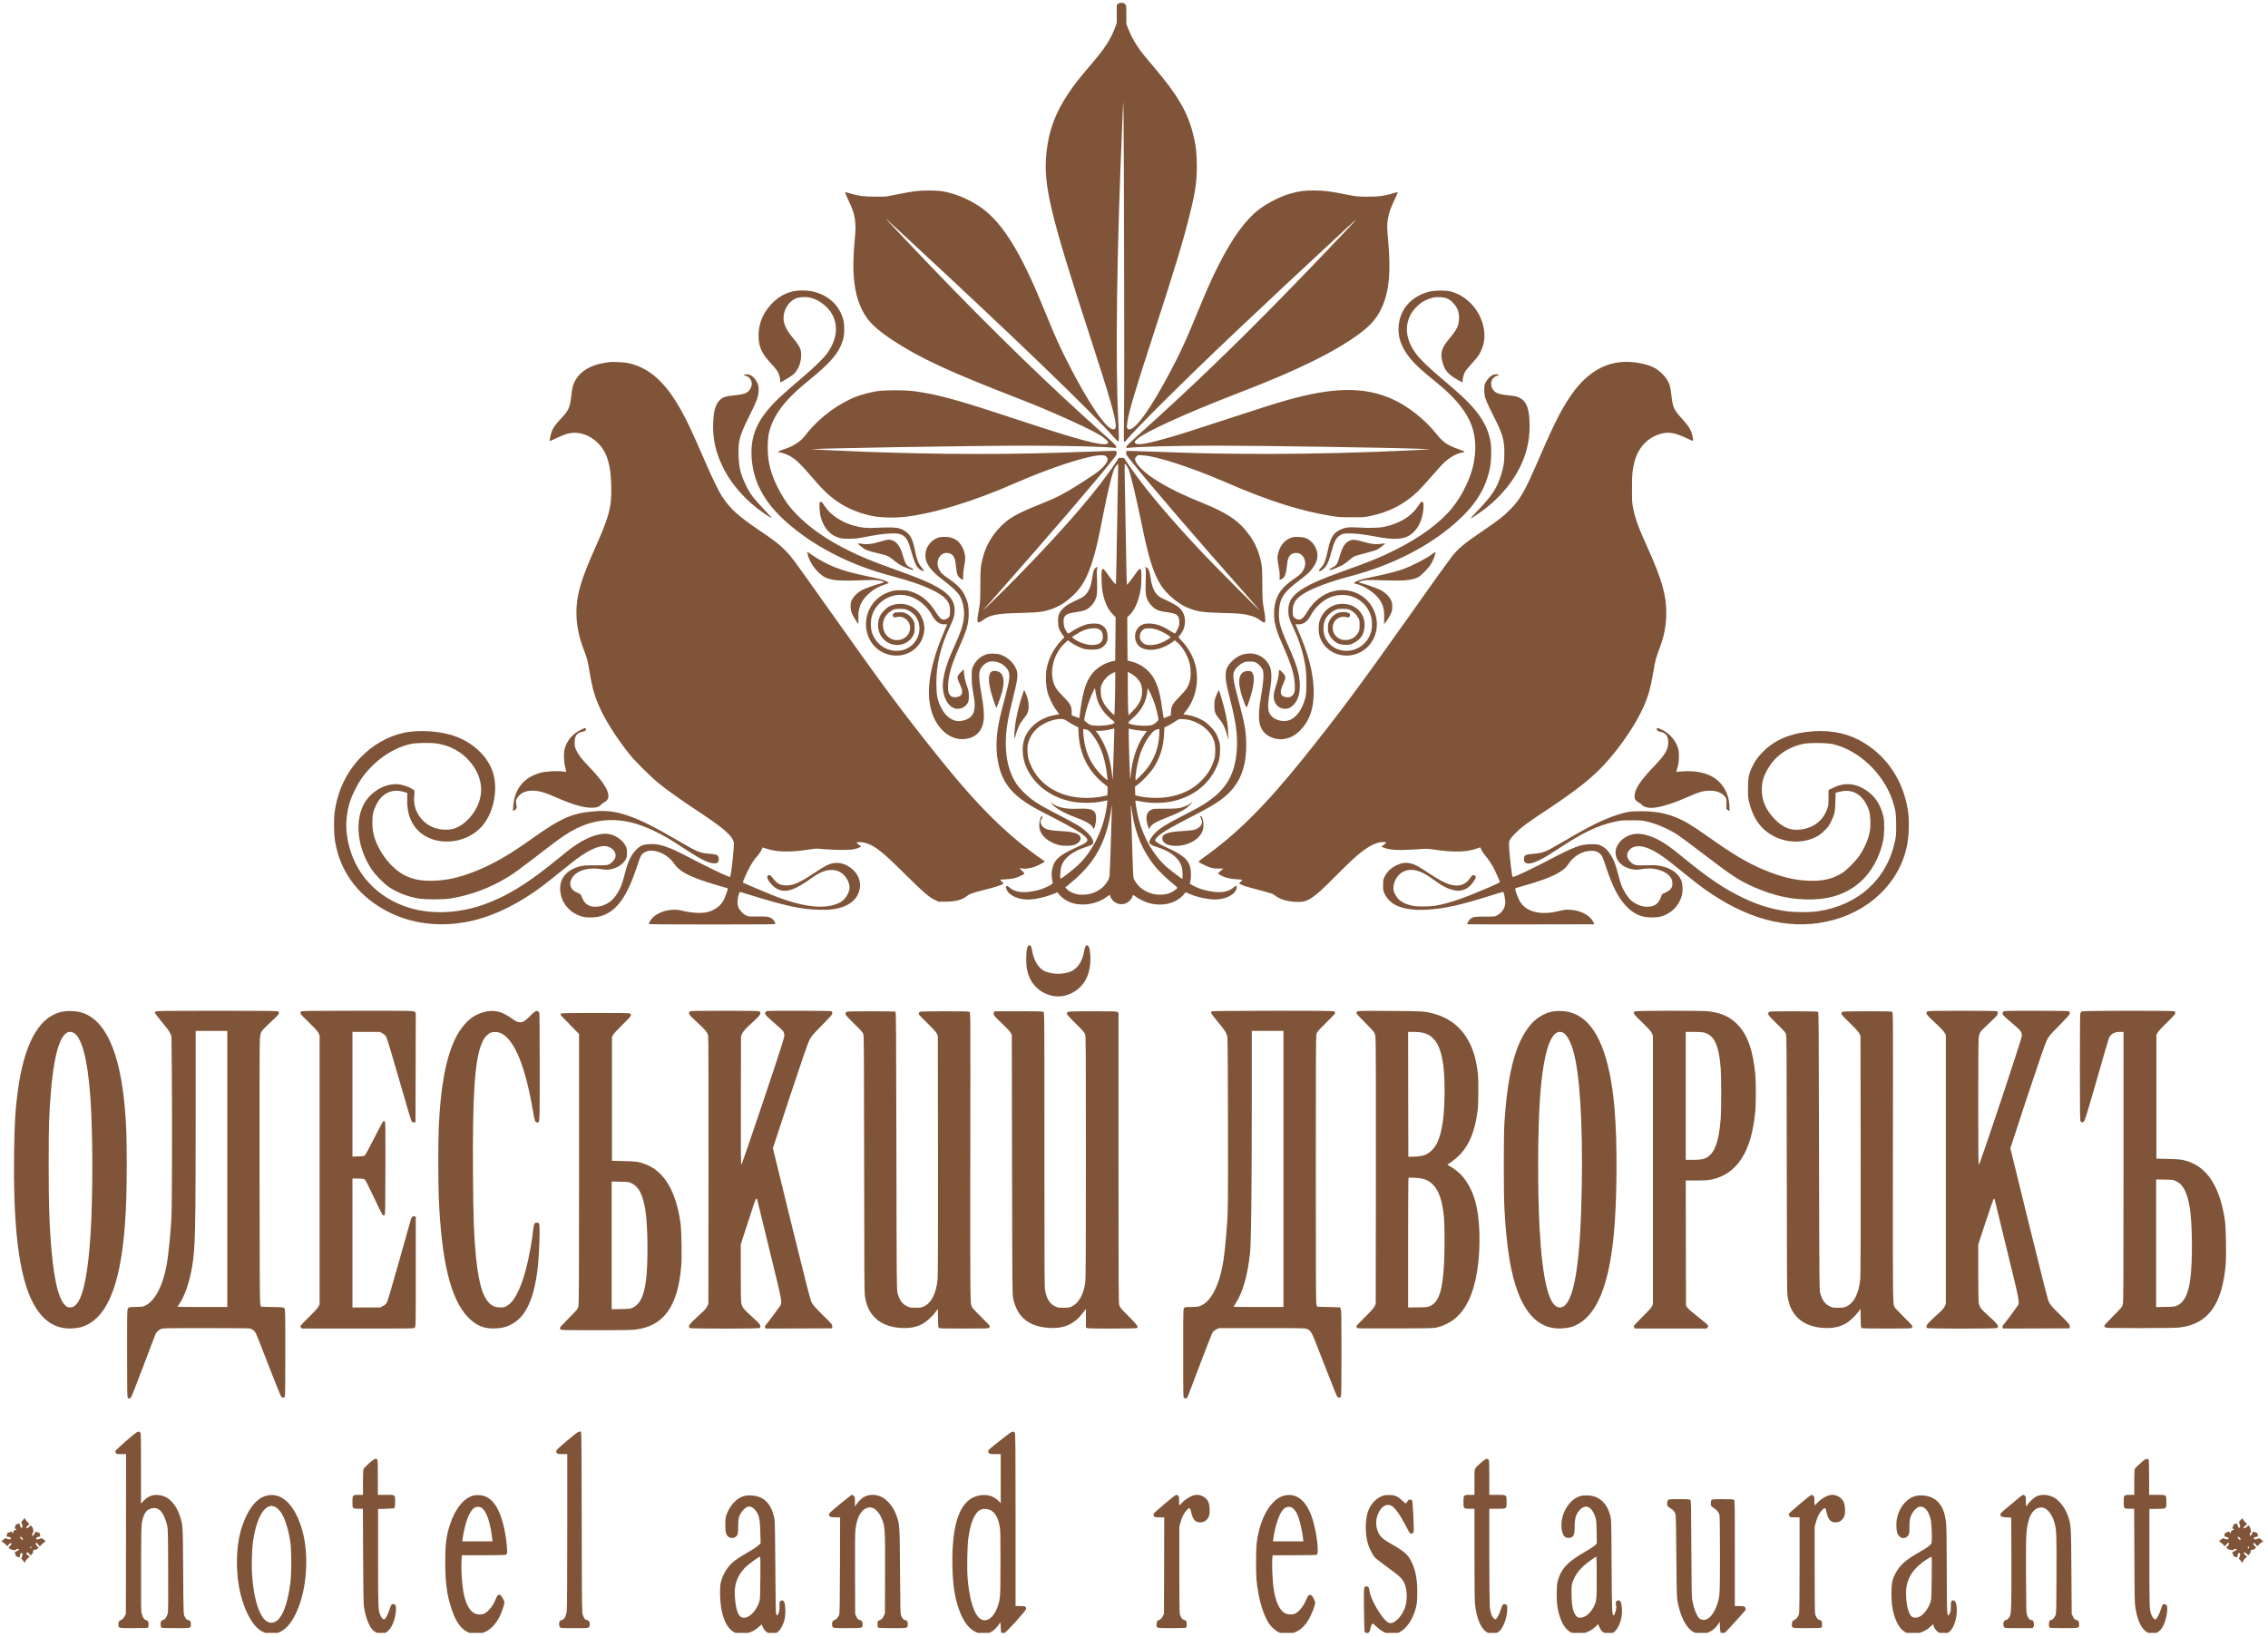 <svg version="1.2" xmlns="http://www.w3.org/2000/svg" viewBox="0 0 500 361" width="500" height="361">
	<defs>
		<clipPath clipPathUnits="userSpaceOnUse" id="cp1">
			<path d="m328.93 0.62v199.2h-163.29v-199.2z"/>
		</clipPath>
		<clipPath clipPathUnits="userSpaceOnUse" id="cp2">
			<path d="m226.73 315.6v44.49h-17.04v-44.49z"/>
		</clipPath>
		<clipPath clipPathUnits="userSpaceOnUse" id="cp3">
			<path d="m87.52 321.48v38.61h-9.99v-38.61z"/>
		</clipPath>
		<clipPath clipPathUnits="userSpaceOnUse" id="cp4">
			<path d="m332.45 321.48v38.61h-9.98v-38.61z"/>
		</clipPath>
		<clipPath clipPathUnits="userSpaceOnUse" id="cp5">
			<path d="m478.12 321.48v38.61h-9.98v-38.61z"/>
		</clipPath>
		<clipPath clipPathUnits="userSpaceOnUse" id="cp6">
			<path d="m67.55 329.12v30.97h-15.86v-30.97z"/>
		</clipPath>
		<clipPath clipPathUnits="userSpaceOnUse" id="cp7">
			<path d="m112.19 329.12v30.97h-14.1v-30.97z"/>
		</clipPath>
		<clipPath clipPathUnits="userSpaceOnUse" id="cp8">
			<path d="m290.75 329.12v30.97h-14.1v-30.97z"/>
		</clipPath>
		<clipPath clipPathUnits="userSpaceOnUse" id="cp9">
			<path d="m312.48 329.12v30.97h-12.33v-30.97z"/>
		</clipPath>
		<clipPath clipPathUnits="userSpaceOnUse" id="cp10">
			<path d="m173.27 329.7v30.39h-14.68v-30.39z"/>
		</clipPath>
		<clipPath clipPathUnits="userSpaceOnUse" id="cp11">
			<path d="m357.71 329.7v30.39h-14.69v-30.39z"/>
		</clipPath>
		<clipPath clipPathUnits="userSpaceOnUse" id="cp12">
			<path d="m431.72 329.7v30.39h-15.27v-30.39z"/>
		</clipPath>
		<clipPath clipPathUnits="userSpaceOnUse" id="cp13">
			<path d="m385.32 330.29v29.8h-18.21v-29.8z"/>
		</clipPath>
	</defs>
	<style>
		.s0 { fill: #7f5438 } 
	</style>
	<g id="Clip-Path" clip-path="url(#cp1)">
		<g>
			<path class="s0" d="m246.94 0.58c-0.09 0.03-0.29 0.16-0.45 0.26l-0.29 0.2v4.02l-0.38 1.03c-1 2.65-2.24 4.56-5.22 8.05-2.74 3.2-3.78 4.52-5.16 6.61-2.79 4.17-4.22 8.06-4.73 12.84-0.76 7.09 0.72 13.35 9.67 40.85 4.27 13.11 5.6 17.74 5.6 19.47 0 0.59-0.12 0.77-0.56 0.77-1.56 0-5.63-6.02-10.26-15.22-1.54-3.05-2.37-4.87-4.08-9.03-0.76-1.87-1.72-4.17-2.13-5.13-4.62-10.89-8.5-16.77-13.04-19.79-2.44-1.62-5.27-2.8-7.86-3.28-0.96-0.16-1.66-0.22-3.24-0.22-2.3-0.01-3.3 0.12-7.03 0.86l-2.48 0.48-2.33 0.02c-2.51 0-3.72-0.16-5.64-0.74-0.5-0.15-0.91-0.27-0.93-0.27-0.14 0 0.06 0.57 0.65 1.81 1.53 3.19 1.77 4.72 1.37 8.82-0.69 7.22-0.16 11.89 1.77 15.62 1.21 2.31 2.95 4 6.68 6.46 6.01 3.95 12.51 6.95 28.03 12.96 5.94 2.29 14.12 5.95 17.09 7.63 1.26 0.7 2.3 1.56 2.3 1.89 0 1.09-4.38 0.08-15.48-3.53-1.86-0.6-5.81-1.89-8.78-2.87-9.75-3.19-13.76-4.24-18.53-4.89-1.94-0.26-6.51-0.26-8.1 0-1.54 0.25-3.26 0.7-4.56 1.18-3.91 1.47-8.2 4.64-10.92 8.09-1 1.27-1.37 1.63-2.35 2.27-0.78 0.52-1.5 0.86-2.58 1.22-1.32 0.42-1.8 0.74-1.15 0.74 0.41 0 1.75 0.47 2.38 0.85 1.35 0.8 2.3 1.72 4.76 4.59 1.73 2.04 3.09 3.45 4.28 4.4q3.77 3.08 8.95 4.17c1.76 0.37 4.91 0.47 7.16 0.22 6.52-0.75 15.15-3.38 24.43-7.45 7.86-3.45 16.18-6.15 18.96-6.15 0.68 0 0.82 0.03 1.1 0.28 0.62 0.51 0.34 1.32-0.88 2.52-0.83 0.83-1.54 1.33-5.27 3.71-2.9 1.86-4.86 2.88-8.08 4.16-5.57 2.23-7.21 3.16-9.16 5.19-1.94 2.01-3.2 4.28-3.85 6.92-0.44 1.73-0.49 2.34-0.5 5.97-0.01 3.34-0.03 3.63-0.28 5.08-0.39 2.15-0.44 2.59-0.3 2.84 0.16 0.32 0.36 0.27 0.98-0.19 1.74-1.3 3.08-1.57 8.43-1.7 4.28-0.11 5.18-0.24 7.17-0.97 1.51-0.54 3.09-1.58 4.5-2.94 1.91-1.85 2.95-3.67 4.11-7.19 0.82-2.45 1.33-4.73 2.72-11.79 0.63-3.26 1.43-6.62 1.95-8.25 0.19-0.63 0.39-1 0.69-1.32l0.41-0.47v0.53c0.01 0.29-0.06 4.03-0.14 8.3-0.09 4.27-0.18 10.02-0.23 12.76-0.04 2.74-0.1 5-0.15 5-0.15 0-0.93-0.95-1.73-2.11-0.45-0.65-0.9-1.21-0.99-1.25-0.09-0.04-0.22 0.03-0.31 0.14-0.23 0.31-0.12 3.88 0.16 5.17 0.48 2.17 1.13 3.59 2.15 4.63l0.69 0.72-0.05 4.79-0.05 4.77-0.8 0.18c-1.57 0.36-3.32 1.46-4.3 2.7-1.29 1.63-1.99 3.82-2.54 7.84-0.14 1.02-0.26 1.88-0.26 1.92 0 0.04-0.38-0.08-0.84-0.26l-0.85-0.33v-0.8c0-1.22-0.34-1.83-1.94-3.42-1.43-1.43-1.84-2.07-2.18-3.41-0.71-2.77 0.41-6.3 2.65-8.32l0.65-0.59 0.55 0.41c0.66 0.51 2.01 1.19 2.86 1.44 0.96 0.3 3 0.28 3.66-0.02q1.06-0.5 1.47-1.44c0.2-0.46 0.23-0.68 0.19-1.4-0.08-1.33-0.65-2.16-1.77-2.54-0.61-0.21-1.87-0.2-2.75 0.01-0.89 0.22-2.47 0.96-3.35 1.58-0.38 0.26-0.73 0.47-0.78 0.47-0.18 0-0.64-0.72-0.84-1.31-0.26-0.7-0.28-1.85-0.07-2.26 0.37-0.71 0.82-0.89 3.11-1.23 0.65-0.1 1.31-0.27 1.67-0.44 1.1-0.52 2.07-1.78 2.38-3.07 0.11-0.54 0.15-3.5 0.03-4.69-0.03-0.38-0.01-0.9 0.05-1.16 0.06-0.26 0.09-0.49 0.07-0.52-0.1-0.08-0.59 0.32-0.73 0.61-0.09 0.16-0.21 0.63-0.28 1.03-0.33 2.06-0.45 2.58-0.79 3.28q-0.65 1.4-1.91 1.98c-2.48 1.17-3.05 1.49-3.7 2.1-0.43 0.4-0.79 0.85-0.97 1.22-0.26 0.54-0.28 0.72-0.28 1.71-0.01 1.3 0.2 1.94 0.93 2.94l0.45 0.62-0.73 0.78c-1.71 1.86-2.8 4-3.22 6.39-0.23 1.35-0.14 3.45 0.22 4.86 0.34 1.31 1.22 3.11 2.02 4.16 0.33 0.43 0.58 0.79 0.56 0.8-0.02 0.02-0.4 0.1-0.85 0.16-2.79 0.44-5.21 2.08-6.41 4.34-1.1 2.07-1.04 4.98 0.18 7.52 1.72 3.6 5.26 6.25 9.6 7.18 2.13 0.45 4.97 0.45 7.04 0 0.54-0.12 1-0.21 1.03-0.21 0.11 0-0.08 1.52-0.33 2.74-0.87 4.38-3.04 8.55-5.87 11.33-1.06 1.04-3.93 3.28-4.08 3.19-0.19-0.12-0.02-2.25 0.23-2.9 0.69-1.8 2.56-3.2 5.5-4.12 0.61-0.19 1.19-0.44 1.3-0.54 0.73-0.73-0.76-2.67-3.19-4.19-0.6-0.37-2.49-1.39-4.21-2.28-3.53-1.81-4.73-2.51-6.1-3.55-1.13-0.86-2.6-2.34-3.19-3.23-2.36-3.49-3.01-8.56-1.86-14.48 0.13-0.76 0.61-2.78 1.03-4.49 0.86-3.46 1.06-4.6 0.95-5.53-0.2-1.7-1.84-3.49-3.74-4.1-0.95-0.29-2.37-0.3-3.2 0-1.2 0.41-2.2 1.33-2.76 2.53-0.34 0.71-0.34 0.72-0.34 2.4 0.01 1.42 0.06 2.01 0.36 3.7 0.27 1.58 0.34 2.18 0.29 2.88-0.1 1.82-0.97 2.75-2.87 3.11-1.76 0.32-3.49-0.79-4.53-2.93-0.83-1.67-1.05-2.86-1.05-5.49 0.01-4.07 0.91-7.88 2.88-12.11 0.89-1.91 1.05-2.39 1.14-3.38 0.2-2.61-1.23-4.36-5.12-6.29-1.7-0.83-3.95-1.73-8.11-3.22-5.08-1.82-7.38-2.76-10.32-4.24-4.54-2.26-8.08-4.7-10.84-7.44-1.59-1.58-2.43-2.63-3.37-4.17-1.82-2.99-2.87-5.65-3.28-8.41-0.21-1.38-0.2-3.99 0-5.19 0.71-4.06 3.33-7.7 8.56-11.93 5.23-4.22 7.05-6.38 7.9-9.3 0.32-1.11 0.34-3.32 0.04-4.39-0.87-3.17-3.22-5.36-6.64-6.19-0.97-0.24-2.75-0.31-3.76-0.16-2.83 0.41-5.24 2.11-6.92 4.87-0.88 1.48-1.35 3.21-1.35 5.04 0 2.4 0.69 3.92 2.68 6.04 0.55 0.58 1.15 1.29 1.34 1.56 0.41 0.59 0.74 1.58 0.74 2.22 0 0.25 0.02 0.46 0.04 0.46 0.14 0 2.21-1.23 2.68-1.6 1.08-0.84 1.8-2.38 1.9-4.06 0.09-1.6-0.17-2.17-2.08-4.48-0.82-0.99-1.43-2.07-1.65-2.9-0.56-2.09 0.56-4.54 2.47-5.43 0.79-0.37 2.37-0.46 3.4-0.18 1.94 0.5 3.9 2.05 4.78 3.79 1.32 2.59 0.92 5.49-1.16 8.42-0.84 1.16-2.81 3.1-5.56 5.43-4.31 3.65-6.02 5.24-7.56 7.09-2.64 3.17-3.73 6.24-3.57 10.1 0.23 5.44 2.62 10.07 7.48 14.44 6.06 5.45 14.19 9.66 23.23 12.03 4.2 1.1 7.07 2.1 9.32 3.23 1.44 0.72 2.17 1.21 2.82 1.94 0.67 0.73 0.91 1.39 0.91 2.49 0 1.22-0.08 1.45-0.6 1.75-0.96 0.57-1.48 0.29-2.54-1.4-1.52-2.41-3.11-3.75-5.35-4.49-0.89-0.29-1.14-0.32-2.32-0.33-1.06 0-1.48 0.04-2.15 0.23-2.14 0.61-3.84 1.99-4.78 3.88-1.78 3.62-0.45 7.96 2.96 9.62 3.79 1.84 8.16-0.17 8.99-4.13 0.19-0.93 0.19-1.39 0-2.32-0.54-2.57-2.61-4.28-5.18-4.28-0.97 0-1.87 0.23-2.61 0.67-0.57 0.33-1.47 1.27-1.77 1.84-1.15 2.26-0.34 5.02 1.79 6.1 2.05 1.04 4.54 0.25 5.49-1.74 0.23-0.5 0.27-0.72 0.27-1.59 0-0.8-0.04-1.1-0.22-1.49-0.33-0.7-0.92-1.31-1.61-1.65-0.52-0.25-0.73-0.29-1.5-0.29-1.09 0-1.48 0.18-1.48 0.7 0 0.39 0.31 0.52 0.84 0.38 1.48-0.41 2.97 0.77 2.97 2.34-0.01 2.52-3.21 3.68-5.05 1.83-0.96-0.96-1.22-2.6-0.63-3.89 0.36-0.77 0.97-1.39 1.77-1.81 0.52-0.26 0.68-0.29 1.69-0.29 1.02 0 1.16 0.02 1.81 0.34 3.85 1.81 3.03 7.64-1.23 8.75-3 0.77-6.08-1.12-6.87-4.23-0.2-0.79-0.2-2.13 0-2.99 0.79-3.34 4.25-5.53 7.66-4.84 2.38 0.48 4.53 2.19 5.83 4.61 0.64 1.2 1.72 1.9 2.73 1.76 0.24-0.03 0.43-0.01 0.43 0.04 0 0.06-0.3 0.78-0.65 1.6q-4.49 10.46-2.95 16.88c0.97 4.05 3.84 6.85 6.98 6.81 1.98-0.02 3.49-0.91 4.24-2.5 0.68-1.44 0.68-3.33-0.01-7.31-0.77-4.38-0.71-5.39 0.35-6.45 0.69-0.69 1.36-0.94 2.37-0.88 1.29 0.08 2.6 0.92 3.17 2.03 0.42 0.84 0.31 1.95-0.45 4.88-0.33 1.27-0.79 3.03-1.01 3.91-1.16 4.4-1.41 7.79-0.85 11.06 0.8 4.64 2.99 7.49 7.94 10.31 0.61 0.35 2.61 1.41 4.44 2.34 3.95 2.05 5.8 3.12 6.66 3.9 0.76 0.68 0.87 0.99 0.52 1.37-0.3 0.31-0.57 0.45-2.66 1.41-3.53 1.61-4.65 2.72-4.96 4.93-0.1 0.69-0.1 1.04 0.01 1.69 0.07 0.46 0.14 0.92 0.15 1.04 0.03 0.3-1.89 1.23-3.22 1.57-2.83 0.73-5.02 0.54-6.22-0.53-0.8-0.72-1.12-0.44-0.63 0.57 0.56 1.16 2.54 2.03 4.57 2.03 1.51 0 3.75-0.49 5.61-1.23l0.94-0.37 0.22 0.29c0.62 0.88 1.92 1.75 3.13 2.1 2.51 0.72 5.47 0.16 7.58-1.43 0.31-0.22 0.57-0.41 0.59-0.41 0.03 0 0.1 0.19 0.17 0.43 0.08 0.25 0.32 0.62 0.59 0.89 0.8 0.8 2.01 0.98 3.03 0.46 0.48-0.24 1.12-0.97 1.2-1.37 0.04-0.17 0.11-0.33 0.15-0.35 0.04-0.03 0.34 0.14 0.66 0.38 0.7 0.54 2.04 1.17 2.94 1.41 2.94 0.76 5.85 0.05 7.5-1.82l0.51-0.59 0.89 0.38c1.87 0.8 4.5 1.31 6.12 1.2 2.35-0.17 4.23-1.37 4.23-2.71 0-0.41-0.15-0.41-0.67 0.06-0.94 0.86-2.43 1.21-4.28 0.99-1.74-0.19-3.43-0.69-4.72-1.42l-0.66-0.37 0.14-0.67c0.11-0.44 0.14-0.99 0.11-1.71-0.13-2.72-1.24-3.8-6.14-5.98-0.97-0.44-1.75-0.99-1.75-1.23 0-0.25 0.52-0.84 1.2-1.36 0.95-0.73 2.96-1.86 6.93-3.9 3.67-1.9 5.12-2.73 6.56-3.82 3.71-2.79 5.38-6.47 5.39-11.86 0-2.86-0.32-4.79-1.6-9.54-1.3-4.86-1.46-5.94-1.02-6.85 0.31-0.67 1.08-1.39 1.83-1.77 0.56-0.27 0.75-0.31 1.58-0.31 0.77 0 1.04 0.05 1.39 0.24 0.62 0.33 1.36 1.19 1.52 1.77 0.22 0.81 0.07 2.76-0.43 5.61-0.8 4.6-0.6 6.7 0.81 8.14 0.96 0.99 2.76 1.55 4.21 1.32 1.36-0.22 2.38-0.73 3.43-1.74 2.27-2.17 3.29-5.18 3.15-9.26-0.13-3.81-1.2-7.86-3.52-13.17-0.25-0.59-0.46-1.1-0.46-1.13 0-0.04 0.23-0.03 0.53 0 1.01 0.12 2.03-0.55 2.68-1.77 1.07-1.99 2.78-3.58 4.62-4.26 3.76-1.41 7.81 0.61 8.83 4.37 0.21 0.83 0.24 2.25 0.05 3.07-0.61 2.59-2.87 4.43-5.46 4.44-2.36 0-4.27-1.36-4.93-3.52-0.28-0.93-0.24-2.26 0.12-3.17 0.32-0.85 1.2-1.77 2.1-2.21 0.65-0.33 0.77-0.35 1.82-0.35 0.98 0 1.18 0.03 1.7 0.27 0.73 0.35 1.36 0.97 1.75 1.71 0.27 0.5 0.3 0.66 0.3 1.61 0 1.17-0.14 1.57-0.8 2.32-0.84 0.95-2.52 1.26-3.65 0.67-1.64-0.85-2-3-0.71-4.22 0.57-0.55 1.6-0.78 2.3-0.51 0.51 0.19 0.94-0.27 0.69-0.73-0.26-0.5-1.94-0.56-2.87-0.12-0.69 0.32-1.32 0.96-1.65 1.67-0.23 0.5-0.29 0.75-0.29 1.5 0 0.82 0.03 0.98 0.35 1.61 0.42 0.86 1.16 1.56 2.01 1.9 0.47 0.18 0.81 0.23 1.56 0.25 0.89 0 1.01-0.03 1.76-0.41 1.53-0.75 2.29-1.92 2.39-3.69 0.15-2.81-1.94-4.94-4.84-4.94-1 0.01-1.57 0.14-2.42 0.55-1.26 0.63-2.33 1.96-2.71 3.41-0.2 0.81-0.2 2.16 0 2.95 1.21 4.63 7.17 6.05 10.68 2.55 1.5-1.5 2.22-3.66 1.95-5.85-0.58-4.66-5.13-7.63-9.72-6.35-2.21 0.61-4.24 2.24-5.56 4.48-1.03 1.73-1.69 2.1-2.66 1.46-0.48-0.31-0.56-0.54-0.56-1.73 0-1.73 0.76-2.77 2.92-4.01 1.98-1.13 5.68-2.47 9.76-3.54 9.1-2.39 17.15-6.47 23.13-11.71 4.35-3.83 6.59-7.33 7.61-11.85 0.36-1.62 0.45-4.62 0.2-6.09-0.39-2.21-1.28-4.22-2.74-6.16-1.61-2.14-3.38-3.86-7.87-7.65-3.04-2.57-4.87-4.33-5.8-5.58-2.18-2.97-2.62-5.86-1.28-8.54 0.63-1.25 1.99-2.62 3.25-3.23 1.25-0.61 2.02-0.79 3.27-0.74 1.31 0.04 2.07 0.37 2.89 1.24 1.01 1.06 1.4 2.11 1.32 3.64-0.06 1.45-0.46 2.25-2.24 4.4-1.58 1.93-1.91 3.02-1.46 4.83 0.53 2.09 1.27 2.95 3.63 4.24 0.82 0.46 1 0.52 0.9 0.35-0.13-0.19 0.13-1.53 0.41-2.08 0.17-0.34 0.83-1.17 1.65-2.07 1.15-1.26 1.46-1.66 1.85-2.47 0.77-1.58 1.01-3.03 0.79-4.74-0.54-4.06-3.5-7.54-7.3-8.58-1.08-0.3-3.67-0.28-4.87 0.05-3.82 1.03-6.24 3.68-6.64 7.28-0.31 2.79 0.64 5.31 3.03 8.01 0.96 1.08 2.3 2.29 5.15 4.6 7.31 5.94 9.59 10.7 8.4 17.6-0.56 3.23-2.43 7.23-4.77 10.14-2.62 3.25-6.94 6.46-12.45 9.23-3.37 1.7-5.3 2.49-11.95 4.88-4.26 1.52-7.05 2.75-8.74 3.85-2.22 1.45-3.03 2.73-3.02 4.76 0 1.17 0.2 1.83 1.12 3.76 1.07 2.24 1.88 4.63 2.37 6.97 0.41 1.95 0.49 2.86 0.49 5.23 0 2.03-0.03 2.44-0.24 3.25-0.59 2.38-1.77 4.12-3.3 4.83-1.17 0.54-2.97 0.26-3.93-0.61-1.1-0.99-1.2-2.04-0.57-5.83 0.64-3.78 0.39-5.38-1.05-6.82-1.25-1.26-3.1-1.67-4.96-1.13-1.29 0.38-2.72 1.57-3.34 2.77-0.3 0.59-0.35 0.82-0.4 1.64-0.05 1.18 0.09 1.97 1.04 5.71 1.19 4.75 1.55 7.26 1.45 10.14-0.21 5.7-2.08 9.23-6.45 12.19-1.39 0.95-2.23 1.42-5.81 3.26-3.32 1.7-4.72 2.59-5.73 3.59-0.73 0.73-1.32 1.63-1.32 2.02 0 0.44 0.42 0.75 1.42 1.05 0.53 0.14 1.4 0.47 1.95 0.73 2.23 1.05 3.41 2.28 3.82 3.96 0.14 0.59 0.19 2.26 0.08 2.39-0.09 0.07-2.22-1.55-3.44-2.58-2.77-2.4-5.08-6.35-6.2-10.58-0.35-1.31-0.8-3.97-0.69-4.08 0.03-0.02 0.52 0.05 1.1 0.17 2.09 0.43 4.8 0.44 6.77 0.04 4.55-0.94 8.02-3.5 9.83-7.26 0.72-1.52 0.93-2.4 0.94-4.1 0-1.29-0.03-1.51-0.3-2.28-0.16-0.46-0.43-1.1-0.61-1.41-0.38-0.67-1.49-1.86-2.2-2.39-1.15-0.85-2.91-1.52-4.36-1.7-0.33-0.03-0.61-0.09-0.61-0.11 0-0.02 0.24-0.34 0.54-0.7 2.19-2.7 3-6.66 2.09-10.17-0.47-1.88-1.55-3.79-3-5.32-0.77-0.83-0.78-0.85-0.58-1.03 0.12-0.1 0.35-0.41 0.53-0.67 1.22-1.93 0.99-4.3-0.57-5.68-0.49-0.43-2.01-1.26-3.55-1.94-1.56-0.69-2.34-2.02-2.7-4.66-0.19-1.35-0.45-2.01-0.86-2.19-0.36-0.17-0.37-0.17-0.24 0.16 0.07 0.2 0.1 1.09 0.04 2.79-0.08 2.71-0.02 3.31 0.45 4.29 0.31 0.67 1.07 1.54 1.66 1.88 0.69 0.41 1.24 0.56 2.63 0.74 2.16 0.28 2.66 0.69 2.66 2.18 0 0.71-0.05 0.89-0.41 1.61-0.22 0.46-0.46 0.85-0.54 0.87-0.07 0.03-0.55-0.22-1.07-0.55-1.78-1.17-3.38-1.69-4.94-1.61-0.7 0.03-0.97 0.11-1.43 0.36-1.31 0.71-1.77 2.55-0.99 3.98 0.9 1.67 3.71 1.94 6.41 0.61 0.48-0.22 1.1-0.6 1.41-0.83l0.55-0.43 0.53 0.43c1.15 0.91 2.34 2.94 2.77 4.69 0.28 1.19 0.31 2.77 0.06 3.75-0.35 1.33-0.74 1.96-2.19 3.44-1.64 1.67-1.91 2.15-1.99 3.39l-0.04 0.85-0.71 0.29c-0.38 0.16-0.75 0.31-0.81 0.34-0.06 0.03-0.19-0.6-0.34-1.78-0.41-3.17-0.85-4.94-1.67-6.6-1-2.04-2.94-3.58-5.22-4.14l-0.79-0.19-0.04-4.77-0.02-4.78 0.64-0.64c1.06-1.06 1.92-3.12 2.33-5.6 0.15-0.88 0.19-3.7 0.07-4.15-0.16-0.57-0.46-0.33-1.58 1.3-0.38 0.55-0.89 1.21-1.12 1.48l-0.42 0.47-0.06-1.42c-0.04-0.78-0.09-3.33-0.12-5.66-0.03-2.32-0.13-7.67-0.22-11.88-0.09-4.21-0.12-7.68-0.09-7.72 0.12-0.11 0.68 0.67 0.89 1.25 0.52 1.37 1.72 6.44 2.85 12.01 1.57 7.66 2.63 11 4.32 13.6 1.21 1.84 3.6 3.88 5.57 4.75 2.22 0.96 3.42 1.15 7.87 1.26 3.87 0.09 4.79 0.18 6.21 0.59 1.06 0.31 1.48 0.51 2.25 1.09 1.17 0.89 1.27 0.56 0.73-2.51-0.31-1.78-0.32-1.94-0.35-5.49-0.02-3.32-0.04-3.78-0.25-4.8-0.61-2.93-1.69-5.11-3.66-7.38-1.88-2.18-4.31-3.71-8.78-5.55-4.89-2-7.31-3.16-9.93-4.74-1.82-1.1-2.96-1.93-3.92-2.87-0.9-0.88-1.42-1.62-1.5-2.11-0.06-0.31-0.01-0.42 0.27-0.7l0.34-0.34 1.18 0.06c2.96 0.16 10.81 2.72 18.21 5.94 9.33 4.07 16.66 6.4 23.52 7.46 1.3 0.22 1.95 0.25 4.28 0.25 2.61 0.01 2.81-0.01 4.11-0.29 4.22-0.91 7.45-2.59 10.4-5.4 0.55-0.53 1.98-2.09 3.17-3.47 1.2-1.4 2.51-2.82 2.94-3.18 1.38-1.14 2.68-1.81 3.78-1.94 0.7-0.09 0.51-0.23-0.96-0.76-2.52-0.91-3.36-1.49-5.05-3.61-2.43-3.02-6.19-5.96-9.57-7.45-6.11-2.72-12.97-2.62-23.27 0.31-2.6 0.74-4.79 1.43-12.88 4.08-7.64 2.5-10.07 3.28-12.74 4.06-4.87 1.41-7.1 1.81-7.66 1.35-0.3-0.24-0.2-0.47 0.41-0.99 1.82-1.56 10.65-5.6 21.23-9.7 8.76-3.4 12.67-5.07 17.42-7.41 3.42-1.69 6.02-3.16 8.35-4.7 4.09-2.73 5.76-4.49 7.03-7.42 1.52-3.53 1.89-7.8 1.27-14.51-0.25-2.73-0.26-3.61-0.05-4.78 0.23-1.35 0.52-2.2 1.38-4.02 0.73-1.54 0.86-1.88 0.73-1.88-0.03 0-0.45 0.12-0.95 0.27-2.1 0.6-3.1 0.74-5.66 0.74-2.36-0.02-2.39-0.02-4.54-0.45-3.65-0.74-4.97-0.91-7.24-0.92-2.14 0-3.08 0.12-5 0.63-2.16 0.57-5.12 2.03-7.04 3.48-3.02 2.27-5.95 6.3-9 12.33-1.62 3.2-2.54 5.29-5.58 12.67-1.82 4.4-2.93 6.77-5 10.7-4.27 8.11-7.64 12.87-9.1 12.87-0.51 0-0.62-0.31-0.46-1.47 0.32-2.34 1.5-6.38 5.66-19.14 4.81-14.8 6.55-20.52 8.02-26.4 1.29-5.12 1.65-7.52 1.65-10.88 0-2.94-0.2-4.79-0.8-7.16-1.22-4.87-3.45-8.7-8.48-14.62-2.66-3.15-2.98-3.53-3.77-4.73-0.88-1.32-1.57-2.62-2.11-4.04l-0.38-0.97v-2.05c0-1.98-0.01-2.05-0.23-2.26-0.45-0.4-0.78-0.52-1.14-0.38zm0.88 56.26c0.05 16.69 0.04 31.63-0.02 34.83-0.06 4.05-0.06 5.63 0.02 5.73 0.1 0.11 0.22 0.01 0.52-0.37 0.99-1.2 4-4.32 8.45-8.74 8.98-8.93 19.53-18.93 39.99-37.91 1.16-1.08 2.13-1.95 2.16-1.93 0.08 0.07-9.58 10.21-15.97 16.74-10.98 11.24-20.49 20.38-31.15 29.96-2.82 2.54-3.51 3.2-3.51 3.41 0 0.26 0.02 0.27 0.46 0.2 1.85-0.25 10.58-0.48 18.94-0.48 10.76 0 38.46 0.42 45.77 0.71 2 0.07 2.01 0.07 0.95 0.14-1.19 0.09-7.16 0.36-11.36 0.52-10.13 0.38-21.86 0.54-31.3 0.41-6.64-0.08-8.77-0.13-17.58-0.46-2.33-0.09-4.59-0.16-5.04-0.16h-0.81l-0.06 0.39c-0.06 0.37-0.01 0.45 1.17 1.93 4.5 5.61 13.9 16.55 25.06 29.16 1.76 2 3.19 3.64 3.17 3.68-0.07 0.05-10.48-10.43-12.56-12.65q-11.22-11.93-16.3-19.43l-1.04-1.53-0.56-0.02-0.57-0.01-0.52 0.8c-3.96 6.06-11.03 14.32-21.55 25.11-2.84 2.91-8.47 8.43-7.81 7.66 0.12-0.14 1.5-1.71 3.07-3.48 12.01-13.6 22.74-26.12 25.8-30.1 0.54-0.71 0.58-0.79 0.51-1.15l-0.07-0.39-2.4 0.07c-1.32 0.04-3.54 0.12-4.93 0.17-15.81 0.63-31.57 0.61-48.74-0.05-4.77-0.19-10.84-0.48-10.99-0.52-0.66-0.2 35.13-0.8 47.62-0.8 8.31 0 17.4 0.23 19.06 0.48 0.37 0.07 0.39 0.06 0.38-0.24 0-0.25-0.43-0.69-2.98-2.96-12.04-10.74-24.21-22.58-38.45-37.4-2.04-2.12-8.33-8.78-8.89-9.4l-0.46-0.53 0.53 0.46c0.29 0.27 3.09 2.87 6.24 5.77 22.28 20.67 37.91 35.74 43.26 41.7 0.6 0.67 1.15 1.22 1.22 1.22 0.16 0 0.16-1.06-0.01-4.44-0.69-13.55-0.34-38.04 0.95-67.54l0.14-3.07 0.06 2.65c0.04 1.44 0.09 15.79 0.13 31.86zm-5.49 81.95c0.56 0.32 0.8 0.82 0.8 1.61 0 1.16-0.64 1.73-2.07 1.83-1.36 0.08-3.32-0.56-4.38-1.44l-0.37-0.31 0.77-0.49c1.5-0.98 2.77-1.42 4.04-1.43 0.64-0.01 0.88 0.04 1.21 0.23zm12.49-0.02c1.21 0.37 3.22 1.48 3.22 1.78 0 0.16-1.26 0.89-2.03 1.21-1.22 0.48-2.51 0.63-3.42 0.37-0.55-0.16-1.17-0.78-1.27-1.29-0.18-0.93 0.23-1.83 0.96-2.14 0.49-0.23 1.72-0.18 2.54 0.07zm-8.99 14.2c-0.06 2.73-0.13 4.71-0.18 4.71-0.21 0-1.76-1.67-2.12-2.28-0.68-1.17-0.86-1.78-0.86-2.95-0.01-1 0.01-1.11 0.35-1.78 0.43-0.88 1.23-1.7 2.12-2.16 0.37-0.19 0.69-0.32 0.72-0.3 0.02 0.03 0.01 2.17-0.03 4.76zm4.71-3.53c0.84 0.83 1.19 1.59 1.24 2.74 0.08 1.71-0.53 3.09-2.04 4.6l-0.94 0.95-0.08-0.95c-0.04-0.53-0.07-2.67-0.08-4.79l-0.01-3.83 0.67 0.35c0.35 0.19 0.92 0.6 1.24 0.93zm-8.51 5.25c0.38 0.94 0.87 1.74 1.52 2.52 0.52 0.61 1.87 1.85 2.04 1.85 0.05 0 0.08 0.11 0.08 0.25 0 0.22-0.09 0.27-0.69 0.42-1.08 0.26-2.54 0.38-3.61 0.28-1.06-0.1-1.02-0.08-1.81-0.69-0.55-0.41-0.56-0.43-0.5-0.85 0.28-1.7 1.03-4.08 1.82-5.74l0.5-1.02 0.19 1.14c0.09 0.62 0.31 1.46 0.46 1.84zm11.62-1.75c0.31 0.66 0.73 1.71 0.93 2.32 0.36 1.08 0.81 3.02 0.81 3.46 0 0.11-0.26 0.4-0.64 0.69-0.65 0.5-0.67 0.51-1.67 0.61-1.4 0.11-3.49-0.11-4.17-0.46-0.3-0.16-0.18-0.36 0.67-1.06 1.97-1.66 3.15-3.77 3.35-6.03 0.03-0.39 0.08-0.71 0.11-0.71 0.02 0 0.29 0.54 0.61 1.18zm-18.08 6.28c0.53 0.35 1.22 0.75 1.55 0.89l0.59 0.27 0.07 1.33c0.22 4.59 2.12 8.35 5.55 11.09l0.86 0.68-0.02 0.94-0.03 0.96-0.53 0.13c-1.05 0.27-2.7 0.46-4.02 0.46-3.89 0-7.34-1.25-9.77-3.54-1.01-0.97-1.71-1.91-2.33-3.17-0.71-1.41-0.98-2.46-0.98-3.86-0.01-0.97 0.04-1.23 0.31-2.03 0.55-1.58 1.64-2.84 3.23-3.72 1.24-0.7 2.87-1.15 3.99-1.09 0.53 0.03 0.7 0.1 1.53 0.66zm26.75-0.42c2.09 0.54 4.13 2.07 4.96 3.72 0.53 1.09 0.64 1.62 0.63 3.03-0.01 1.08-0.05 1.41-0.31 2.17-0.56 1.74-1.31 2.95-2.68 4.37-1.76 1.79-3.71 2.85-6.57 3.52-2.1 0.49-5.42 0.45-7.55-0.1l-0.53-0.13-0.02-0.96-0.03-0.94 0.64-0.47c0.9-0.67 2.68-2.55 3.32-3.49 1.55-2.34 2.33-4.76 2.45-7.7l0.07-1.41 0.56-0.25c0.31-0.14 0.99-0.52 1.5-0.86 0.5-0.34 1.01-0.65 1.13-0.69 0.29-0.11 1.68 0 2.43 0.19zm-16.65 2.13c0 0.16-0.08 2.48-0.16 5.15-0.09 2.68-0.16 5.1-0.17 5.4l-0.01 0.52-0.08-0.52c-0.05-0.3-0.14-1-0.22-1.58-0.14-1.28-0.61-3.2-1.04-4.35-0.55-1.51-1.59-3.39-2.26-4.15l-0.21-0.23h0.69c0.82 0 2.03-0.16 2.77-0.36 0.3-0.07 0.56-0.15 0.61-0.16 0.05 0 0.08 0.12 0.08 0.28zm5.99 0.21l1.18 0.06-0.56 0.8c-1.07 1.53-1.91 3.44-2.42 5.51-0.3 1.22-0.6 3.11-0.6 3.8 0 0.23-0.04 0.43-0.08 0.43-0.09 0-0.35-7.99-0.34-10.16v-0.91l0.83 0.2c0.44 0.11 1.34 0.22 1.99 0.27zm-12.1-0.22c0.32 0.05 0.52 0.2 0.91 0.66 1.92 2.23 3.08 5.18 3.56 9.05 0.1 0.74 0.15 1.37 0.12 1.39-0.09 0.1-1.32-1.02-1.98-1.79-2.06-2.38-3.12-5.04-3.33-8.37-0.07-1.08-0.06-1.14 0.13-1.08 0.1 0.03 0.38 0.09 0.59 0.14zm16.01 1.12q-0.28 5.36-4.26 9.17l-0.94 0.9-0.03-0.36c-0.08-0.87 0.44-3.67 0.98-5.35 0.63-1.92 1.79-3.97 2.83-4.99 0.39-0.39 0.82-0.59 1.39-0.65 0.06-0.01 0.07 0.52 0.03 1.28zm-10.63 22.35c-0.31 9.63-0.27 9.04-0.66 9.75-0.98 1.85-2.93 3.03-5.2 3.16-0.64 0.03-1.27 0-1.64-0.09-0.82-0.17-1.82-0.67-2.25-1.13l-0.36-0.37 0.42-0.34c4.59-3.66 6.98-6.92 8.52-11.58 0.54-1.63 0.97-3.52 1.18-5.2 0.06-0.57 0.15-1.02 0.17-1 0.02 0.03-0.06 3.08-0.18 6.8zm4.64-5.25c0.73 4.87 2.43 8.79 5.27 12.18 0.91 1.07 2.7 2.75 4 3.77 0.88 0.67 0.88 0.75-0.01 1.34-0.89 0.58-1.58 0.8-2.72 0.87-2.47 0.12-4.7-1.01-5.9-3-0.36-0.61-0.36-0.62-0.44-2.26-0.04-0.91-0.11-2.65-0.14-3.87-0.07-2.91-0.25-8.17-0.32-9.56-0.04-0.6-0.05-1.08-0.02-1.06 0.03 0.03 0.15 0.74 0.28 1.59z"/>
		</g>
	</g>
	<path class="s0" d="m134.46 79.84c-0.14 0.02-0.62 0.1-1.06 0.16-3.15 0.47-5.42 1.82-6.59 3.93-0.49 0.88-0.66 1.54-0.86 3.3-0.3 2.73-0.51 3.18-2.39 5.2-1.18 1.26-1.67 1.98-1.99 2.91-0.18 0.52-0.46 1.88-0.39 1.94 0 0.02 0.66-0.27 1.44-0.64 1.79-0.84 2.59-1.1 3.61-1.19 2.9-0.22 5.95 1.74 7.29 4.69 0.76 1.68 1.13 3.74 1.23 6.86 0.15 4.81-0.41 6.88-3.97 14.8-1.11 2.48-2.21 5.3-2.7 6.95-1.52 5.03-1.32 9.49 0.66 14.64 0.72 1.86 0.8 2.17 1.27 4.99 0.64 3.77 1.22 5.65 2.6 8.51 1.42 2.9 3.98 6.78 6.45 9.78 1.21 1.47 4.65 4.86 6.21 6.1 1.93 1.57 4.72 3.54 8.42 6 5.15 3.39 7.24 5.09 7.86 6.4 0.27 0.56 0.28 0.59 0.19 1.95-0.23 3.08-0.62 6.18-0.81 6.25-0.19 0.08-2.84-1.14-5.96-2.73-5.41-2.78-6.15-3.14-7.27-3.59-1.89-0.73-2.95-0.96-4.31-0.9-1.59 0.05-2.19 0.29-3.11 1.22-1.17 1.19-1.84 2.59-2.5 5.19-0.48 1.88-0.74 2.64-1.18 3.54-0.82 1.63-1.72 2.64-2.93 3.25-0.87 0.44-1.54 0.61-2.48 0.61q-2.11 0-2.86-2.01c-0.27-0.74-0.36-0.81-1.19-1.16-1.57-0.64-1.89-2.28-0.69-3.64 1.16-1.33 3.51-1.91 6.06-1.49 0.94 0.15 1.25 0.16 1.93 0.07 1.53-0.22 2.93-1.12 3.53-2.26 0.2-0.37 0.25-0.62 0.25-1.4 0-0.8-0.05-1.04-0.27-1.48-0.67-1.36-2.26-2.46-3.93-2.7-1.7-0.24-4.38 0.66-6.85 2.31-1.36 0.9-1.73 1.19-4.46 3.42-6.26 5.14-10.96 8.04-15.94 9.82-6.08 2.17-12.54 2.29-17.76 0.34-6.97-2.6-11.57-8.36-12.54-15.71-0.31-2.33-0.05-5.05 0.71-7.37 0.41-1.28 1.5-3.5 2.26-4.64 2.74-4.07 6.86-7.04 11.1-8 1.17-0.26 4.4-0.31 5.76-0.1 2.84 0.44 5.23 1.7 7.01 3.67 2.69 2.95 3.45 6.46 2.11 9.71-0.87 2.14-2.65 4.15-4.4 5-0.99 0.49-1.71 0.65-2.87 0.62-1.91-0.02-3.59-0.69-4.87-1.97-1.54-1.53-2.21-3.49-1.95-5.63 0.13-1.03 0.13-1.04-0.67-1.5-0.81-0.46-2.03-0.83-2.99-0.92-2.23-0.18-4.76 0.98-6.48 2.96-3.13 3.63-2.83 10.42 0.7 15.76 0.87 1.3 2.71 3.18 3.88 3.97 1.78 1.18 4.02 2.07 6.36 2.49 1.45 0.27 5.62 0.28 7.22 0.01 4.34-0.71 8.51-2.25 12.33-4.54 1.67-1 2.25-1.43 9.33-6.86 2.79-2.15 4.39-3.22 6.11-4.05 2.35-1.14 4.56-1.72 6.99-1.82 3.29-0.14 6.36 0.59 10.13 2.39 2.03 0.97 3.35 1.74 6.52 3.82 3.8 2.5 5.45 3.31 6.73 3.32 0.47 0 0.6-0.04 0.77-0.25 0.29-0.37 0.27-1.11-0.06-1.44-0.27-0.27-0.4-0.3-2.14-0.46-1.81-0.17-2.39-0.41-5.94-2.49-6.08-3.55-8.87-4.94-11.95-5.97-2.5-0.83-4.48-1.08-7.2-0.86-4.8 0.37-7.33 1.49-13.65 6-4.88 3.47-8.02 5.3-11.75 6.89-3.76 1.59-6.78 2.32-10.01 2.41-2.7 0.08-4.61-0.29-6.45-1.25-2.17-1.13-4.37-3.52-5.68-6.17-0.98-1.95-1.34-3.44-1.34-5.44 0-1.7 0.17-2.46 0.84-3.86 1.27-2.62 3.56-3.67 6.24-2.83l0.63 0.2-0.03 1.36q-0.11 4.42 2.41 6.94c3.52 3.51 10.23 3.15 13.9-0.77 2.6-2.77 3.76-7.84 2.68-11.74-0.96-3.47-4.02-6.57-8.04-8.16-3.22-1.27-8.21-1.65-11.69-0.9-3.54 0.77-6.82 2.63-9.49 5.4-3.17 3.28-5.12 7.37-5.77 12.14-0.2 1.44-0.17 4.64 0.06 6.12 0.99 6.52 4.68 11.79 10.63 15.21 5.09 2.92 11.03 3.95 17.27 3.03 5.48-0.81 11.16-3.31 16.92-7.43 1.41-1.02 2.43-1.82 6.89-5.42 3.78-3.06 6.48-4.37 8.24-4.01 1.45 0.31 2.32 1.6 1.78 2.68-0.24 0.47-0.76 1-1.26 1.27-0.4 0.22-0.57 0.23-3.01 0.24-2.29 0-2.68 0.03-3.46 0.23-3.29 0.87-4.85 3.15-4.2 6.19 0.49 2.35 2.37 4.27 4.81 4.9 1.01 0.26 2.78 0.23 3.83-0.07 3.62-1 5.96-4.19 8.27-11.32 0.7-2.15 0.88-2.46 1.69-2.87 1.76-0.91 4.91 0.36 6.4 2.57 1.29 1.88 3.62 3.04 9.67 4.81 1.16 0.32 2.14 0.62 2.16 0.63 0.07 0.06-0.54 1.82-0.9 2.55-0.69 1.37-2.06 2.36-3.85 2.74-1.19 0.25-3.15 0.14-4.97-0.28-1.24-0.29-1.56-0.33-2.48-0.28-2.13 0.1-4.16 1.11-4.92 2.43-0.18 0.3-0.32 0.61-0.32 0.67 0 0.11 2.87 0.14 13.96 0.14 12.52 0 13.95-0.02 13.95-0.16 0-0.27-0.28-0.75-0.63-1.04-0.59-0.5-1.26-0.61-3.41-0.57-1.88 0.03-1.94 0.02-2.45-0.24-0.66-0.34-1.48-1.23-1.69-1.86q-0.33-1.01 0.03-2.45c0.12-0.43 0.23-0.8 0.27-0.84 0.03-0.03 0.78 0.17 1.67 0.45 8.57 2.68 12.21 3.46 16.36 3.47 2.02 0.01 3.09-0.13 4.39-0.53q2.66-0.84 3.63-2.8c0.93-1.88 0.58-3.88-0.93-5.37-1.26-1.25-2.93-1.85-4.41-1.59-1.04 0.18-1.98 0.66-4.16 2.12-3.21 2.15-4.64 2.8-6.24 2.8-1.38 0-2.1-0.4-3.07-1.72-0.3-0.39-0.5-0.56-0.66-0.56-0.58 0-0.64 0.53-0.17 1.25 0.56 0.84 1.28 1.51 1.94 1.83 1.87 0.9 3.81 0.25 7.67-2.52 2.29-1.66 4.23-2.1 5.9-1.35 1.37 0.62 2.47 2.41 2.31 3.8-0.14 1.15-1.09 2.52-2.14 3.05-3.21 1.63-8.07 1.08-15-1.7-1.58-0.63-6.3-2.64-6.38-2.72-0.06-0.05 0.72-1.85 1.27-2.93 0.7-1.36 1.2-2.11 1.94-2.93 0.34-0.38 0.73-0.95 0.88-1.27 0.14-0.32 0.27-0.59 0.27-0.61 0.01 0 0.42 0.12 0.93 0.29 2.17 0.73 4.91 0.81 8.77 0.25l2.1-0.29 2.08 0.16c2.94 0.21 5.6 0.19 6.48-0.06 0.37-0.1 0.83-0.26 1.04-0.37l0.35-0.19-0.54-0.4c-0.48-0.35-0.53-0.41-0.37-0.51 0.27-0.14 1.5-0.02 2.2 0.24 1.91 0.67 3.53 1.97 8.26 6.67 4.15 4.11 5.25 5.06 6.6 5.74l0.9 0.44 1.53-0.01c2.28-0.01 3.57-0.36 4.82-1.31 0.59-0.45 1.23-0.67 4.28-1.43 1.91-0.48 3.53-1.02 3.65-1.22 0.04-0.06-0.12-0.28-0.34-0.49l-0.4-0.4 1.27-0.08c0.69-0.03 1.55-0.14 1.9-0.24 0.72-0.19 2.01-0.76 2.17-0.95 0.08-0.1-0.06-0.28-0.5-0.72l-0.6-0.58 0.62 0.11c0.76 0.11 1.94-0.05 2.87-0.41 0.59-0.21 2.15-1.04 2.15-1.14 0-0.02-0.27-0.21-0.6-0.43-1.03-0.68-3.79-2.77-5.15-3.89-5.95-4.94-11.09-10.41-18.47-19.68-7.88-9.91-11.23-14.43-23.77-32.13-7.68-10.83-7.91-11.16-9.29-12.53-1.4-1.4-2.22-2.03-5.77-4.44-4.49-3.03-6.25-4.64-8.03-7.29-0.82-1.23-2.28-4.24-4.08-8.41-2.6-6-3.62-8.19-5.09-10.83-3.44-6.13-7-9.29-11.66-10.3-0.72-0.16-3.43-0.3-3.97-0.21z"/>
	<path class="s0" d="m356.9 79.9c-3.8 0.48-7.18 2.69-10.01 6.52-2.3 3.1-4.07 6.52-7.51 14.5-3.26 7.54-4.2 9.2-6.61 11.6-1.38 1.38-2.65 2.36-5.76 4.47-4.41 2.99-5.63 4.02-7.21 6.11q-1.51 1.98-9.01 12.6c-10.9 15.42-15.91 22.14-23.48 31.55-8.34 10.37-14.59 16.6-21.8 21.74-1.06 0.75-1.32 0.98-1.22 1.1 0.19 0.23 2.21 1.17 2.84 1.32 0.31 0.08 1.03 0.14 1.58 0.13l1-0.01-0.6 0.52-0.61 0.53 0.23 0.19c0.83 0.64 2.26 1.05 3.93 1.13 0.67 0.03 1.23 0.1 1.23 0.14 0 0.05-0.17 0.23-0.38 0.42-0.21 0.18-0.37 0.35-0.35 0.36 0.13 0.11 0.85 0.44 1.36 0.62 0.32 0.1 1.77 0.5 3.23 0.88 1.45 0.39 2.76 0.77 2.92 0.87 0.16 0.1 0.54 0.36 0.85 0.57 1.02 0.71 2.82 1.14 4.77 1.14 2.1 0 3.35-0.85 7.85-5.39 1.39-1.4 3.16-3.13 3.91-3.83 2.96-2.74 5.1-3.99 6.87-3.99 0.81 0 0.85 0.11 0.19 0.58l-0.58 0.43 0.42 0.18c1.36 0.59 3.36 0.7 7.47 0.41 2.04-0.15 2.16-0.15 3.76 0.07 4.51 0.65 7.26 0.56 9.54-0.29 0.34-0.13 0.64-0.22 0.65-0.19 0.01 0 0.1 0.25 0.21 0.51 0.09 0.27 0.44 0.8 0.77 1.17 0.71 0.81 1.56 2.09 2.09 3.15 0.51 1.01 1.22 2.65 1.22 2.81 0 0.07-0.96 0.55-2.14 1.05-5.81 2.52-8.9 3.58-11.97 4.14-1.45 0.26-4.24 0.26-5.29 0.01-2.06-0.51-3.02-1.18-3.71-2.56-0.36-0.72-0.38-0.84-0.35-1.55 0.08-1.44 1.03-2.87 2.29-3.44 1.67-0.77 3.61-0.29 6.12 1.52 2.51 1.82 3.62 2.39 5.24 2.68 1.39 0.25 2.77-0.33 3.72-1.57 0.46-0.61 0.8-1.19 0.8-1.38 0-0.19-0.32-0.44-0.58-0.44-0.19 0-0.35 0.15-0.64 0.59q-1.49 2.25-4.26 1.55c-1.26-0.33-2.59-1.03-4.84-2.53-2.35-1.57-3.1-1.97-4.15-2.21-1.08-0.24-1.95-0.1-3.14 0.48-1.12 0.56-1.99 1.41-2.48 2.4-0.35 0.7-0.36 0.78-0.36 1.96 0 1.19 0.01 1.22 0.39 2.01 0.5 1 1.45 1.93 2.46 2.41 1.69 0.82 4.25 1.16 7.07 0.95 3.79-0.27 7.11-1 13.39-2.97 1.65-0.51 3.05-0.94 3.12-0.94 0.18 0 0.51 1.54 0.5 2.33 0 1.15-0.71 2.27-1.85 2.87-0.43 0.24-0.56 0.25-2.67 0.25-2.35 0-2.57 0.04-3.24 0.56-0.26 0.21-0.7 1.03-0.6 1.13 0.03 0.03 6.34 0.04 14.02 0.03l13.97-0.03-0.25-0.53c-0.68-1.44-2.8-2.55-5.08-2.66-0.9-0.06-1.24-0.01-2.22 0.22-1.63 0.38-2.39 0.48-3.55 0.48-2.33 0-4.21-0.85-5.17-2.33-0.41-0.63-1.03-2.17-1.14-2.8-0.05-0.32-0.04-0.33 0.62-0.51 4.74-1.32 7.64-2.39 9.16-3.37 0.99-0.65 1.43-1.05 1.88-1.75 1.09-1.68 2.92-2.81 4.77-2.94 0.96-0.08 1.58 0.09 2.15 0.57 0.56 0.47 0.61 0.6 1.36 2.86 1.55 4.7 2.95 7.31 4.87 9.14q1.56 1.5 3.44 1.94c0.99 0.24 2.84 0.23 3.75 0 2.35-0.62 4.11-2.39 4.72-4.72 0.24-0.96 0.16-2.61-0.15-3.32-0.8-1.74-2.59-2.88-5.1-3.23q-0.89-0.13-2.71-0.05c-2.21 0.09-2.65-0.01-3.43-0.79-0.83-0.84-0.91-1.77-0.19-2.59 0.52-0.59 1.17-0.85 2.1-0.83 1.81 0.02 4.19 1.29 7.61 4.06 4.29 3.47 5.34 4.3 6.77 5.33q13.87 9.93 26.81 7.28c9.23-1.88 16.18-8.39 17.9-16.74 0.48-2.37 0.56-5.86 0.16-8.14-1.03-6.17-4.43-11.36-9.46-14.49-3.33-2.07-7-2.93-11.27-2.65-4.91 0.34-8.51 1.8-11.21 4.57-1.09 1.11-1.66 1.89-2.25 3.11-0.85 1.72-1.01 2.47-1.01 4.91 0 1.9 0.02 2.16 0.29 3.21q1.09 4.29 3.89 6.39c3.18 2.41 7.52 2.82 10.94 1.05 0.62-0.33 1.08-0.67 1.75-1.35 0.81-0.79 0.99-1.05 1.45-2.01 0.78-1.59 0.89-2.14 0.94-4.39l0.06-1.93 0.65-0.17c2.05-0.6 3.8-0.15 5.14 1.28 0.68 0.73 1.34 1.95 1.64 3.05 0.26 0.97 0.33 3.18 0.11 4.3q-0.52 2.77-2.31 5.42c-0.87 1.27-2.95 3.35-3.92 3.91-2.23 1.28-4.18 1.72-7.25 1.61-3.08-0.1-6.16-0.85-9.88-2.41-3.7-1.55-6.79-3.4-12.47-7.42-3.55-2.51-5.19-3.48-7.2-4.25-2.31-0.89-4.43-1.24-7.4-1.24-2.33-0.02-3.29 0.14-5.6 0.91-3.08 1.03-6.22 2.62-12.25 6.18-3.37 1.98-3.69 2.11-6.28 2.33-1.26 0.12-1.57 0.27-1.66 0.8-0.18 0.93 0.28 1.41 1.25 1.29 1.27-0.17 3-1.06 6.2-3.18 5.56-3.67 8.84-5.24 12.69-6.05 1.16-0.26 1.56-0.29 3.43-0.29 1.65-0.01 2.33 0.03 3.07 0.18 2.3 0.47 5.1 1.65 7.29 3.08 0.52 0.34 3.06 2.24 5.66 4.22 6.29 4.82 7.77 5.79 11.22 7.31 4.41 1.93 8.45 2.79 12.7 2.66 4.32-0.11 7.75-1.35 10.54-3.79 2.46-2.15 4.31-5.45 5.08-9.07 0.29-1.32 0.34-4.17 0.12-5.23-0.5-2.32-1.52-4.13-3.03-5.36-2.59-2.14-5.33-2.53-8.09-1.16l-1.01 0.49-0.01 1.64c0 1.41-0.03 1.75-0.24 2.38-0.87 2.65-2.96 4.32-5.9 4.69-2.12 0.27-3.78-0.37-5.54-2.1-2.15-2.15-3.14-4.42-3.02-7.03 0.06-1.44 0.24-2.14 0.91-3.49 1.61-3.27 4.42-5.43 8.17-6.26 1.34-0.29 5.25-0.26 6.61 0.05 5.68 1.33 11.15 6.5 13.12 12.45 0.66 1.95 0.8 2.95 0.81 5.39 0 1.9-0.03 2.39-0.24 3.42-1.73 8.5-8.16 14.35-17.2 15.62-1.64 0.22-4.83 0.22-6.52 0-3.54-0.49-6.5-1.39-9.91-3.04-4.14-2-7.49-4.26-13.09-8.84-3.56-2.93-5.38-4.08-7.55-4.78-2.22-0.73-3.83-0.59-5.45 0.48q-1.04 0.69-1.6 1.84c-0.41 0.84-0.41 1.92 0.01 2.76 0.58 1.17 1.72 1.96 3.32 2.28 0.77 0.16 0.92 0.16 1.99-0.01 1.53-0.22 2.45-0.21 3.51 0.05 2.22 0.52 3.5 1.76 3.39 3.27-0.06 0.87-0.42 1.3-1.48 1.82l-0.8 0.38-0.3 0.77c-0.54 1.4-1.43 2-2.96 2-1.25 0-2.55-0.52-3.61-1.43-0.61-0.53-1.64-2.12-2.04-3.16-0.18-0.46-0.54-1.66-0.79-2.65-0.59-2.24-0.99-3.25-1.75-4.39-0.66-0.99-1.18-1.45-2.08-1.88-0.56-0.26-0.7-0.28-2.03-0.28-2.45 0.01-3.58 0.43-10.25 3.92-2.72 1.42-6.34 3.13-6.92 3.28-0.24 0.05-0.25 0.03-0.37-0.67-0.3-1.94-0.64-5.39-0.64-6.56 0-0.81 0.29-1.29 1.47-2.46 1.29-1.29 2.48-2.17 6.35-4.73 7.04-4.66 10.43-7.34 13.36-10.54 3.38-3.71 6.68-8.56 8.41-12.38 1.12-2.49 1.61-4.27 2.24-7.95 0.41-2.47 0.49-2.8 1.52-5.57 0.9-2.45 1.32-4.8 1.32-7.42 0-3.92-1-7.4-4.12-14.3-2-4.42-2.7-6.31-3.2-8.78-0.22-1.09-0.24-1.49-0.24-4.27 0-3.25 0.08-4.03 0.54-5.86 0.81-3.23 2.99-5.5 5.98-6.27 1.7-0.42 3.03-0.16 5.64 1.07 1.51 0.72 1.44 0.75 1.16-0.56-0.27-1.28-0.77-2.1-2.26-3.75-1.86-2.05-2.07-2.52-2.38-5.3-0.08-0.78-0.25-1.73-0.37-2.11-0.54-1.73-2.31-3.52-4.23-4.24-2.07-0.78-4.81-1.11-6.96-0.82z"/>
	<path class="s0" d="m164.11 82.64c-0.23 0.09-0.23 0.09 0.49 0.31 0.46 0.14 0.76 0.44 0.99 0.97 0.22 0.53 0.2 1-0.06 1.57-0.52 1.14-1.2 1.46-3.64 1.69-1.94 0.19-2.57 0.4-3.28 1.13-0.88 0.88-1.29 2.38-1.39 5-0.11 3.43 0.51 6.3 2.08 9.57 1.89 3.93 5.19 7.65 9.25 10.4 2.02 1.36 2.02 1.34-0.03-0.84-2.42-2.57-3.13-3.49-3.98-5.23-1.24-2.49-1.63-4.04-1.72-6.72-0.1-3.3 0.21-4.4 2.35-8.71 1.74-3.46 2.07-4.42 2.08-5.83 0.01-0.75-0.03-0.95-0.31-1.55-0.65-1.4-1.87-2.16-2.83-1.76z"/>
	<path class="s0" d="m329.02 82.73c-0.52 0.23-1.11 0.87-1.5 1.62-0.28 0.5-0.3 0.65-0.3 1.67 0.01 0.97 0.06 1.23 0.35 2.11 0.19 0.55 0.97 2.19 1.7 3.65 2 3.89 2.38 5.18 2.38 8.19 0 1.97-0.17 3.07-0.74 4.83-0.97 3-2 4.54-5.34 8.01-1.79 1.85-1.75 1.89 0.44 0.39 5.32-3.65 9.15-8.75 10.56-14.09 0.46-1.78 0.64-3.2 0.64-5.24 0-3.37-0.55-5.12-1.88-5.96-0.68-0.44-1.33-0.6-2.82-0.73-1.67-0.15-2.58-0.42-3.08-0.92-0.47-0.48-0.68-0.96-0.69-1.63 0-0.93 0.49-1.52 1.55-1.84 0.17-0.05 0.18-0.08 0.05-0.15-0.25-0.17-0.86-0.12-1.32 0.09z"/>
	<path class="s0" d="m180.77 110.74c-0.22 0.14-0.09 2.37 0.2 3.39 0.7 2.48 2.19 4.04 4.34 4.56 0.71 0.17 2.8 0.17 3.96-0.01 0.47-0.07 1.67-0.29 2.68-0.49 2-0.4 4.25-0.62 5.57-0.55 1.72 0.1 2.52 0.92 3.18 3.27 0.97 3.5 1.37 4.31 2.41 4.86 0.79 0.42 0.77 0.25-0.15-0.91-0.54-0.68-0.87-1.62-1.27-3.58-0.4-1.93-0.73-2.76-1.34-3.45-0.54-0.6-1.09-0.95-2-1.28-0.73-0.26-2.28-0.31-5.24-0.16-1.95 0.11-3.03 0.02-4.7-0.42-2.78-0.72-5.29-2.37-6.56-4.31-0.45-0.7-0.73-1.01-0.86-1.01-0.04 0-0.13 0.04-0.22 0.09z"/>
	<path class="s0" d="m313.26 110.73c-0.06 0.04-0.33 0.41-0.59 0.82-1.44 2.25-4.05 3.87-7.39 4.6-1.24 0.28-3.25 0.33-6.23 0.16-1.82-0.1-2.56 0.01-3.63 0.52-1.4 0.66-2.06 1.7-2.55 3.96-0.6 2.8-0.95 3.73-1.68 4.43-0.38 0.37-0.51 0.75-0.25 0.75 0.25 0 1.01-0.61 1.34-1.06 0.43-0.6 0.8-1.54 1.21-3.11 0.64-2.42 1.09-3.27 2.03-3.82 0.42-0.24 0.66-0.31 1.42-0.34 1.4-0.07 3.45 0.15 5.82 0.6 5.27 1.03 7.35 0.76 9.14-1.17 1.07-1.15 1.77-2.98 1.91-4.99q0.13-1.81-0.55-1.35z"/>
	<path class="s0" d="m207.15 118.47c-1.18 0.29-2.23 1.18-2.78 2.31-0.4 0.84-0.47 2.14-0.15 2.98 0.55 1.45 1.54 2.55 4.04 4.44 1.7 1.29 2.84 2.39 3.31 3.19 0.75 1.27 1.13 3.3 0.92 4.91-0.23 1.8-0.67 3.08-2.23 6.53-1.5 3.3-2.21 5.63-2.38 7.72-0.26 3.06 1.26 5.76 3.22 5.76 0.98-0.01 1.81-0.49 2.25-1.32 0.2-0.37 0.24-0.6 0.24-1.48-0.01-0.91-0.06-1.2-0.34-2.01-0.47-1.31-0.65-2.08-0.73-3.06l-0.08-0.83-0.67 0.69c-0.86 0.88-0.87 1.1-0.17 2.57 0.6 1.27 0.68 1.97 0.25 2.41-0.34 0.36-0.88 0.52-1.52 0.46-0.43-0.03-0.59-0.12-0.82-0.37-0.45-0.5-0.55-1.06-0.49-2.46 0.1-2.14 0.81-4.51 2.4-8.09 1.76-3.96 2.14-5.32 2.14-7.55-0.01-1.68-0.21-2.64-0.86-3.96-0.69-1.39-1.68-2.4-3.66-3.75-0.59-0.41-1.24-0.91-1.44-1.13-1.1-1.23-1.22-2.84-0.28-3.9 0.75-0.86 2.28-0.78 2.88 0.15 0.33 0.5 0.44 0.98 0.58 2.44 0.12 1.26 0.29 1.79 0.67 2.2 0.19 0.22 0.71 0.55 0.84 0.55 0.02 0 0.04-0.41 0.04-0.93 0-0.51 0.1-1.41 0.23-2.06 0.31-1.51 0.3-2.28-0.03-3.34-0.29-0.9-0.95-1.92-1.51-2.32-0.78-0.54-1.49-0.79-2.5-0.82-0.53-0.02-1.14 0.01-1.37 0.07z"/>
	<path class="s0" d="m284.87 118.51c-1.54 0.44-2.64 1.69-3.11 3.55-0.2 0.79-0.17 1.38 0.18 3.19 0.15 0.8 0.21 1.42 0.17 1.92-0.05 0.68-0.05 0.7 0.18 0.64 0.86-0.26 1.19-0.94 1.39-2.84 0.2-1.88 0.44-2.47 1.25-2.88 0.38-0.2 1.23-0.2 1.62 0.01 1.1 0.57 1.52 2.06 0.93 3.32-0.42 0.9-0.74 1.23-2.07 2.14-2.77 1.9-3.86 3.36-4.37 5.84-0.21 1.04-0.21 2.77 0 3.89 0.23 1.22 0.78 2.83 1.6 4.64 2.07 4.62 2.79 7.01 2.82 9.41 0.01 0.95-0.02 1.18-0.22 1.58q-0.57 1.16-2.06 0.75c-1-0.29-1.08-1.18-0.26-2.93 0.62-1.34 0.6-1.58-0.17-2.42-0.67-0.74-0.82-0.74-0.82-0.02 0 0.73-0.23 1.72-0.7 3.17-0.52 1.58-0.55 2.6-0.13 3.46 0.32 0.65 0.7 0.98 1.38 1.23q1.55 0.54 2.77-0.81c0.98-1.09 1.4-2.61 1.3-4.65-0.12-2.24-0.69-4.13-2.49-8.17-1.84-4.12-2.2-5.39-2.1-7.58 0.12-2.93 0.99-4.33 4.25-6.78 1.79-1.34 2.45-1.93 3.05-2.72 1.29-1.68 1.53-3.18 0.74-4.75-0.45-0.92-1.27-1.71-2.13-2.03-0.75-0.29-2.26-0.37-3-0.16z"/>
	<path class="s0" d="m195.3 119.1c-0.23 0.05-0.9 0.23-1.48 0.4-1.55 0.47-2.52 0.58-3.49 0.46-1.4-0.21-1.43-0.18-0.79 0.33 1.24 1.02 1.53 1.14 4.43 1.82 1.72 0.42 2.1 0.61 3.34 1.66 0.39 0.33 1.02 0.76 1.41 0.96 0.76 0.41 2.55 1.07 2.64 0.98 0.1-0.11-0.26-0.4-0.79-0.64-0.71-0.3-1.06-0.91-1.48-2.42q-0.82-3.03-2.4-3.5c-0.58-0.17-0.75-0.18-1.39-0.05z"/>
	<path class="s0" d="m297.94 119.09c-1.21 0.32-1.9 1.24-2.54 3.39-0.59 1.98-0.71 2.19-1.7 2.68-0.62 0.31-0.85 0.64-0.38 0.54 0.56-0.13 2.2-0.82 2.77-1.16 0.32-0.2 0.92-0.64 1.32-0.99 0.41-0.36 0.93-0.74 1.17-0.86 0.23-0.11 1.35-0.44 2.49-0.72 1.14-0.29 2.28-0.63 2.54-0.77 0.47-0.23 1.81-1.28 1.73-1.34-0.02-0.03-0.52 0.01-1.09 0.08-1.23 0.14-1.79 0.07-3.72-0.47-1.47-0.41-2.11-0.51-2.59-0.38z"/>
	<path class="s0" d="m178.08 122.3c0.32 1.4 1.32 2.98 2.6 4.14 1.62 1.48 3.18 1.75 8.75 1.54 2.32-0.1 3.46-0.1 4.03-0.01 0.88 0.11 1.36 0.27 1.36 0.41 0 0.05-0.32 0.18-0.71 0.29-1.23 0.33-3.44 1.11-4.05 1.44-1.17 0.62-2.15 1.7-2.44 2.65-0.19 0.63-0.12 1.68 0.15 2.42 0.2 0.58 1.22 2.22 1.45 2.36 0.04 0.03 0.05-0.44 0.02-1.04-0.09-2.14 0.42-3.65 1.7-5 1.24-1.29 2.4-2.03 4.09-2.58 0.5-0.16 0.89-0.33 0.89-0.38-0.02-0.17-1.14-0.66-2.02-0.87-0.48-0.12-1.93-0.44-3.22-0.71-5.17-1.05-8.42-2.33-11.78-4.65l-0.97-0.66z"/>
	<path class="s0" d="m315.81 122.14c-1.43 1.06-4.34 2.57-6.42 3.34-1.33 0.5-3.68 1.1-6.59 1.7-2.38 0.49-3.16 0.7-3.95 1.12-0.52 0.26-0.49 0.32 0.26 0.5 1.51 0.38 3.62 1.71 4.63 2.92 1.11 1.38 1.48 2.51 1.42 4.58l-0.03 1.32 0.4-0.47c0.22-0.24 0.63-0.89 0.9-1.44 0.48-0.95 0.5-1.04 0.5-1.91 0-0.78-0.04-0.99-0.3-1.5-0.38-0.79-1.3-1.68-2.22-2.16-0.71-0.37-3.11-1.23-4.27-1.53-0.31-0.08-0.56-0.18-0.56-0.21 0-0.15 0.59-0.33 1.42-0.43 0.6-0.09 1.82-0.07 4.08 0.01 4.31 0.16 6.1 0.01 7.5-0.66 0.68-0.31 2.4-2.08 2.94-2.99 0.44-0.74 1.02-2.28 0.95-2.52-0.02-0.09-0.27 0.05-0.66 0.33z"/>
	<path class="s0" d="m218.47 148.23c-0.77 0.77-0.55 3.02 0.67 6.54 0.24 0.7 0.45 1.28 0.47 1.3 0.06 0.07 0.48-0.93 0.9-2.16 1.31-3.79 0.85-5.95-1.26-5.95-0.41 0-0.57 0.05-0.78 0.27z"/>
	<path class="s0" d="m274.19 148.17c-1.37 0.73-1.31 3.17 0.15 6.85 0.5 1.28 0.45 1.31 1.09-0.56 0.88-2.68 1.2-4.77 0.85-5.71-0.1-0.26-0.28-0.55-0.41-0.64-0.32-0.22-1.2-0.19-1.68 0.06z"/>
	<path class="s0" d="m225.29 153.58c-0.56 1.75-1.03 3.59-1.29 5.11-0.29 1.55-0.46 3.64-0.33 3.97q0.1 0.25 0.11 0.08c0.02-0.4 0.57-2.07 0.93-2.79 0.2-0.42 0.65-1.09 0.99-1.49 0.8-0.92 1.07-1.6 1.07-2.74 0-0.46-0.08-1.15-0.18-1.52-0.16-0.64-0.73-2.02-0.83-2.02-0.02 0-0.23 0.64-0.47 1.4z"/>
	<path class="s0" d="m268.38 152.79c-0.55 1.24-0.67 1.73-0.67 2.83 0 1.33 0.18 1.82 1.02 2.84 0.91 1.08 1.45 2.24 1.94 4.14l0.16 0.63-0.06-1.48c-0.05-1.62-0.29-3.28-0.79-5.26-0.38-1.54-1.15-4.12-1.26-4.23-0.05-0.04-0.2 0.19-0.34 0.53z"/>
	<path class="s0" d="m128.14 160.9c-1.94 0.94-3.23 2.47-3.68 4.36-0.23 1-0.16 2.85 0.17 4.03 0.13 0.48 0.22 0.88 0.2 0.91-0.02 0.02-0.37-0.01-0.78-0.07-1.1-0.16-3.63-0.03-4.67 0.23-3.79 0.93-5.98 3.57-6.24 7.49l-0.06 0.97 0.25-0.08c0.14-0.06 0.33-0.21 0.43-0.35 0.17-0.22 0.19-0.33 0.08-0.9-0.18-0.92-0.06-1.34 0.51-1.96 0.88-0.95 2.1-1.31 3.8-1.13 1.12 0.12 2.3 0.49 4.37 1.41 3.65 1.6 6.01 2.3 7.82 2.31 1.19 0 1.75-0.17 2.19-0.69 0.12-0.14 0.43-0.37 0.72-0.52 1.85-0.98 0.79-3.46-3.29-7.72-1.82-1.9-2.4-2.65-2.92-3.75-0.31-0.66-0.35-0.82-0.35-1.68 0-1.49 0.45-2.11 1.68-2.38 0.64-0.14 0.81-0.26 0.81-0.59 0-0.34-0.13-0.32-1.04 0.11z"/>
	<path class="s0" d="m365.23 160.7c0 0.34 0.22 0.56 0.61 0.63 1.38 0.24 1.96 0.94 1.94 2.43 0 1.5-0.73 2.74-3.03 5.12-3.14 3.28-4.39 5.17-4.39 6.66 0 0.55 0.05 0.68 0.33 1 0.18 0.2 0.49 0.43 0.69 0.5 0.2 0.08 0.43 0.25 0.53 0.39 0.22 0.33 0.94 0.64 1.71 0.71 1.45 0.16 4.58-0.69 7.91-2.15 3.05-1.36 3.97-1.62 5.51-1.62 1.46 0 2.59 0.47 3.26 1.34 0.3 0.38 0.31 0.45 0.31 1.57v1.16l0.36 0.21 0.36 0.21-0.07-1.16c-0.03-0.68-0.15-1.46-0.27-1.89-1.16-3.91-4.45-5.91-9.46-5.73-0.88 0.03-1.69 0.08-1.8 0.14-0.18 0.06-0.19 0.04-0.13-0.18 0.48-1.65 0.52-1.9 0.53-3.11 0.01-1.04-0.03-1.41-0.22-2.01-0.56-1.78-1.98-3.33-3.8-4.13-0.67-0.3-0.88-0.32-0.88-0.09z"/>
	<path class="s0" d="m231.83 177.22c0.66 0.89 2.78 2.12 5.28 3.03 2.35 0.87 3.55 1.58 3.85 2.3 0.13 0.3 0.14 0.31 0.25 0.12 0.22-0.41 0.44-1.52 0.44-2.2 0-1.82-0.82-2.26-3.96-2.13-2.68 0.13-4.51-0.25-5.75-1.19l-0.36-0.26z"/>
	<path class="s0" d="m262.57 177.09c-0.22 0.26-1.32 0.78-2.2 1.01-0.71 0.2-1.12 0.22-3.44 0.24-2.6 0-2.66 0-3.17 0.27q-1.01 0.5-1.01 1.8c0 0.58 0.2 1.54 0.45 2.15l0.11 0.3 0.19-0.37c0.37-0.71 1.42-1.32 3.93-2.28 1.73-0.66 3.12-1.33 3.88-1.85 0.6-0.41 1.25-1 1.39-1.25 0.13-0.23 0.06-0.24-0.13-0.02z"/>
	<path class="s0" d="m229.44 180.27c-0.09 0.21-0.22 0.72-0.28 1.1-0.31 1.77 0.67 3.37 2.68 4.37 1.24 0.63 2.24 0.84 3.62 0.77 0.8-0.04 1.2-0.11 1.62-0.29 1.34-0.58 1.55-1.76 0.42-2.32-0.74-0.36-1.78-0.52-3.84-0.64-2.67-0.15-3.59-0.46-4.06-1.37-0.26-0.52-0.26-0.82 0-1.22 0.23-0.35 0.28-0.63 0.11-0.74-0.06-0.03-0.17 0.12-0.27 0.34z"/>
	<path class="s0" d="m264.65 180.04c-0.04 0.1 0.03 0.32 0.15 0.52 0.57 0.93-0.09 2.01-1.52 2.44-0.31 0.09-1.35 0.2-2.44 0.26-3.3 0.17-4.6 0.61-4.6 1.57 0 0.59 0.33 1.01 1 1.35 0.86 0.41 2.47 0.48 3.76 0.16 1.83-0.47 3.25-1.43 3.91-2.67 0.28-0.55 0.36-0.82 0.4-1.48 0.05-0.82-0.14-1.74-0.43-2.14-0.14-0.19-0.15-0.19-0.23-0.01z"/>
	<path class="s0" d="m226.68 208.61c-0.3 0.33-0.44 1.27-0.44 2.93 0 1.88 0.23 2.98 0.9 4.38 0.62 1.27 1.81 2.45 3.06 3.05 1.11 0.54 2.02 0.76 3.11 0.76 2.67 0 5.33-1.8 6.36-4.34 0.6-1.47 0.83-3.19 0.67-4.95-0.12-1.32-0.25-1.76-0.54-1.92-0.37-0.2-0.6 0.16-0.79 1.21-0.38 2.2-1.32 3.71-2.78 4.44-0.57 0.3-2.04 0.6-2.9 0.6-0.91 0-2.38-0.29-3-0.58-1.4-0.69-2.44-2.38-2.79-4.56-0.08-0.51-0.2-0.89-0.32-1.02-0.25-0.24-0.33-0.24-0.54 0z"/>
	<path class="s0" d="m14 223.05c-0.98 0.19-1.43 0.34-2.27 0.76-3.87 1.94-6.5 7.51-7.75 16.38-0.59 4.23-0.79 7.49-0.88 14.21-0.18 14.77 0.85 24.62 3.19 30.71q3.16 8.2 9.62 7.84c0.64-0.04 1.45-0.14 1.8-0.24 5.64-1.53 8.79-8.74 9.82-22.5 0.3-3.93 0.4-7.48 0.41-13.48 0-5.9-0.09-8.6-0.41-12.31-1.1-12.75-4.47-19.94-9.99-21.25-0.98-0.23-2.64-0.29-3.54-0.12zm2.1 4.64c1.87 0.8 3.21 5.75 3.82 14.24 0.55 7.52 0.58 21.56 0.06 29.97-0.53 8.68-1.59 14-3.11 15.68-0.57 0.62-0.92 0.79-1.56 0.73-0.44-0.04-0.59-0.12-0.98-0.5-1.6-1.57-2.66-6.6-3.22-15.23-0.29-4.47-0.37-7.84-0.38-15.69 0-8.65 0.08-11.29 0.49-16.1 0.8-9.63 2.47-14.1 4.88-13.1z"/>
	<path class="s0" d="m34.32 223.07c-0.1 0.09-0.17 0.23-0.17 0.31 0 0.08 0.67 0.94 1.49 1.92 0.95 1.14 1.62 2.03 1.83 2.47l0.33 0.68 0.08 7.93c0.04 4.36 0.06 13.18 0.04 19.61-0.03 9.65-0.06 12.08-0.21 14-0.44 5.89-0.85 8.95-1.5 11.28-0.91 3.32-2.33 5.65-3.98 6.54-0.66 0.36-0.68 0.36-2.23 0.4-1.53 0.04-1.56 0.04-1.77 0.3-0.21 0.27-0.21 0.44-0.21 9.93 0 8.62 0.02 9.66 0.17 9.81 0.21 0.22 0.39 0.21 0.65-0.02 0.13-0.11 1.19-2.77 2.77-7 1.42-3.75 2.62-6.93 2.7-7.08 0.21-0.42 0.7-0.86 1.16-1.07 0.4-0.19 0.93-0.2 9.9-0.2 6.8 0 9.57 0.03 9.83 0.11 0.55 0.19 0.98 0.57 1.23 1.07 0.13 0.24 1.41 3.48 2.83 7.17 1.43 3.69 2.68 6.77 2.77 6.85 0.26 0.19 0.64 0.16 0.77-0.08q0.1-0.19 0.1-9.71c0-9.21-0.01-9.52-0.2-9.76-0.2-0.25-0.23-0.25-2.67-0.3l-2.47-0.06-0.16-0.52c-0.13-0.47-0.15-4.23-0.18-29.02-0.02-16.97 0.01-28.92 0.07-29.55 0.06-0.7 0.17-1.22 0.3-1.48 0.21-0.39 1-1.21 3.07-3.13 0.89-0.83 1.02-1.09 0.7-1.4-0.15-0.14-1.52-0.17-13.52-0.17-12 0-13.37 0.03-13.52 0.17zm15.79 34.72v30.44h-5.5c-3.02 0-5.49-0.02-5.49-0.06 0-0.03 0.16-0.27 0.36-0.54 1.23-1.75 2.34-4.97 2.91-8.5 0.66-4.11 0.73-7.39 0.75-33.43v-18.36h6.97z"/>
	<path class="s0" d="m66.47 223.03c-0.46 0.38-0.39 0.48 1.6 2.41 1.44 1.41 1.97 1.99 2.15 2.38l0.24 0.53v59.3l-0.24 0.48q-0.25 0.49-2.01 2.22c-0.99 0.95-1.84 1.84-1.9 1.96-0.1 0.17-0.09 0.27 0.04 0.44l0.16 0.23h12.37c12.22 0 12.35 0 12.56-0.21 0.22-0.21 0.22-0.35 0.22-12.31v-12.09l-0.23-0.12c-0.29-0.16-0.67 0.1-0.82 0.55-0.05 0.19-1.23 4.34-2.6 9.23-1.88 6.7-2.57 8.98-2.78 9.3-0.18 0.27-0.5 0.53-0.86 0.71l-0.58 0.29h-6.09v-28.43h1.2q1.18 0.01 1.44 0.15c0.21 0.11 0.68 1.03 2.07 3.97 0.99 2.12 1.88 3.89 1.98 3.95q0.18 0.13 0.37 0c0.17-0.11 0.18-0.72 0.21-10.26 0.02-8.71 0-10.17-0.12-10.35-0.13-0.16-0.2-0.18-0.35-0.09-0.11 0.06-0.99 1.71-1.99 3.68-0.98 1.95-1.9 3.67-2.04 3.79-0.21 0.22-0.35 0.25-1.5 0.28l-1.27 0.04v-27.5h6.01l0.55 0.29c0.41 0.21 0.66 0.44 0.86 0.76 0.2 0.34 1.07 3.2 2.88 9.49 1.57 5.51 2.65 9.1 2.77 9.23q0.19 0.21 0.5 0.18l0.33-0.03 0.03-12.07 0.03-12.06-0.28-0.22c-0.28-0.23-0.3-0.23-12.5-0.23-9.64 0-12.27 0.04-12.41 0.13z"/>
	<path class="s0" d="m107.42 223.02c-0.91 0.14-2.36 0.7-3.13 1.21-1.41 0.93-2.87 2.69-3.84 4.65-2.12 4.28-3.32 10.59-3.72 19.66-0.14 3.02-0.14 12.17 0 15.48 0.58 14.05 2.59 22.38 6.37 26.38 1.83 1.94 3.66 2.69 6.21 2.55 1.4-0.08 2.12-0.26 3.37-0.87 3.2-1.58 5.09-5.64 5.87-12.57 0.37-3.34 0.54-9.41 0.27-9.73-0.18-0.22-0.78-0.2-0.97 0.02-0.1 0.13-0.21 0.63-0.3 1.41-0.25 2.43-0.96 6.28-1.59 8.64-1.23 4.63-2.72 7.42-4.4 8.23-0.51 0.25-0.65 0.27-1.44 0.23-0.65-0.03-0.99-0.11-1.39-0.31-2.02-1.04-3.14-4.22-3.8-10.82-0.45-4.55-0.59-8.3-0.66-18.34-0.12-17.25 0.38-24.89 1.87-28.59 0.39-1 0.7-1.48 1.3-2.03 0.56-0.52 1.15-0.71 1.99-0.63 3.38 0.3 6.21 6.41 8.07 17.44 0.37 2.19 0.49 2.5 0.95 2.5 0.55 0 0.53 0.53 0.53-12.09 0-6.46-0.03-11.88-0.08-12.04-0.05-0.16-0.19-0.34-0.33-0.4-0.37-0.17-0.8 0.1-1.74 1.08-0.97 1.01-1.51 1.36-2.12 1.36-0.58 0-0.96-0.17-1.97-0.9-1.92-1.37-3.43-1.8-5.32-1.52z"/>
	<path class="s0" d="m152.06 223.07c-0.41 0.41-0.22 0.67 1.8 2.53 1.76 1.64 2.09 2.05 2.26 2.84 0.07 0.37 0.09 9.54 0.08 29.82l-0.03 29.28-0.28 0.58c-0.24 0.47-0.61 0.87-1.85 1.99-2.06 1.85-2.42 2.35-2.02 2.75 0.18 0.18 15.31 0.18 15.49 0q0.27-0.29-0.05-0.83c-0.09-0.17-0.93-0.98-1.85-1.82-1.77-1.59-1.99-1.9-2.2-2.92-0.06-0.35-0.1-3-0.1-6.73v-6.16l1.32-4.05c0.73-2.23 1.48-4.5 1.65-5.04 0.21-0.61 0.38-0.97 0.47-0.97q0.14 0 0.15 0.07c0 0.04 1.22 5.05 2.71 11.12 2.93 11.96 2.86 11.62 2.37 12.47-0.19 0.31-2.62 3.56-3.22 4.3-0.16 0.19-0.17 0.28-0.07 0.46l0.12 0.22 7.32-0.02 7.32-0.03 0.03-0.41c0.03-0.41 0.02-0.44-2.11-2.54-1.89-1.88-2.17-2.21-2.48-2.86-0.28-0.57-1.26-4.42-4.43-17.27-2.24-9.09-4.07-16.58-4.07-16.64 0-0.05 1.69-5.2 3.76-11.44 2.66-8.01 3.9-11.62 4.25-12.32 0.47-0.94 0.61-1.11 2.79-3.34 1.98-2.01 2.31-2.39 2.31-2.67q-0.01-0.31-0.2-0.43c-0.14-0.06-2.6-0.11-7.24-0.11-6.91 0-7.04 0-7.25 0.22-0.39 0.38-0.11 0.75 1.84 2.43 0.99 0.84 1.87 1.66 1.99 1.82 0.13 0.17 0.23 0.51 0.27 0.86 0.04 0.55-0.26 1.49-4.64 14.6-2.95 8.79-4.75 14.01-4.84 14.01-0.1 0-0.12-2.75-0.1-14.2l0.03-14.19 0.32-0.63c0.26-0.52 0.61-0.9 2-2.17 1.97-1.8 2.21-2.16 1.79-2.58-0.14-0.14-0.99-0.17-7.7-0.17-6.72 0-7.56 0.03-7.71 0.17z"/>
	<path class="s0" d="m267.17 223.02c-0.1 0.05-0.19 0.2-0.19 0.32 0 0.12 0.65 0.98 1.48 1.98 1.58 1.87 1.95 2.46 2.12 3.41 0.07 0.4 0.12 6.94 0.14 19.34 0.02 16.99 0 19-0.17 21.34-0.37 5.21-0.67 7.91-1.1 10.04-0.77 3.85-2.17 6.75-3.86 7.99-0.87 0.64-1.43 0.79-3.01 0.79-1.17 0-1.33 0.02-1.52 0.21-0.21 0.21-0.21 0.35-0.21 9.99 0 9.72 0 9.76 0.21 9.88 0.27 0.14 0.61 0.05 0.73-0.19 0.06-0.09 1.27-3.3 2.71-7.1 1.44-3.81 2.72-7.07 2.86-7.26 0.14-0.18 0.5-0.46 0.81-0.61l0.55-0.27h9.51c8.99 0 9.55 0.01 9.95 0.2 0.7 0.31 1.02 0.8 1.67 2.45 0.33 0.84 1.54 3.98 2.72 6.97 1.16 2.99 2.18 5.5 2.29 5.58 0.31 0.22 0.65 0.16 0.77-0.15 0.07-0.17 0.11-3.78 0.11-9.57 0-7.88-0.02-9.35-0.15-9.66-0.08-0.2-0.17-0.38-0.19-0.39-0.02-0.01-1.15-0.05-2.52-0.08l-2.48-0.06-0.16-0.42c-0.14-0.37-0.16-3.92-0.16-29.81 0-24.57 0.02-29.46 0.15-29.91 0.13-0.47 0.33-0.71 2.13-2.49 1.11-1.08 2-2.03 2-2.13 0-0.08-0.08-0.23-0.19-0.32-0.18-0.17-1.27-0.19-13.51-0.19-8.84 0.02-13.37 0.05-13.49 0.12zm15.78 34.77v30.44h-5.5c-3.02 0-5.5-0.02-5.5-0.06 0-0.02 0.22-0.38 0.49-0.8q2.36-3.63 3.16-11.25c0.23-2.2 0.36-13.49 0.37-33.11v-15.67h6.98z"/>
	<path class="s0" d="m299.19 223.1c-0.09 0.1-0.18 0.26-0.18 0.34 0 0.09 0.86 1.01 1.9 2.04 1.04 1.03 1.97 2.04 2.06 2.23 0.09 0.21 0.22 0.62 0.27 0.92 0.08 0.37 0.1 10.92 0.09 29.74l-0.04 29.17-0.24 0.52c-0.18 0.39-0.72 1-2.13 2.39-1.05 1.02-1.91 1.94-1.91 2.03 0 0.09 0.08 0.25 0.17 0.35 0.16 0.14 0.96 0.15 8.55 0.12 8.21-0.03 8.37-0.03 9.22-0.26 3.11-0.83 5.33-2.76 6.85-5.98 1.67-3.5 2.51-8.8 2.35-14.71-0.16-5.85-1.31-9.72-3.75-12.61-0.59-0.69-1.84-1.7-2.67-2.15-0.34-0.19-0.63-0.38-0.63-0.42 0-0.03 0.1-0.1 0.24-0.17 0.49-0.23 2.18-1.61 2.74-2.26 2-2.29 3.04-4.97 3.65-9.29 0.13-1 0.18-2.09 0.18-4.54 0.01-3.31-0.05-4.05-0.48-6.24-1.15-5.78-4.46-9.54-9.55-10.83-1.92-0.49-2.21-0.51-9.52-0.55-6.75-0.04-6.99-0.04-7.17 0.16zm14.34 4.61c3.54 0.75 4.94 4.36 4.94 12.73 0 4.91-0.4 8.23-1.22 10.56-0.45 1.23-0.78 1.82-1.5 2.57-1.02 1.07-2.03 1.45-4 1.49l-1.27 0.03-0.03-13.77-0.02-13.76h1.18c0.66 0 1.52 0.07 1.92 0.15zm0.14 32.23c2.83 0.77 4.27 3.49 4.69 8.88 0.14 1.74 0.14 7.13 0 9.79-0.31 5.97-1.16 8.55-3.1 9.42-0.51 0.23-0.71 0.25-2.68 0.28l-2.15 0.03v-14.26c0-7.84 0.03-14.29 0.09-14.34 0.11-0.12 2.53 0.02 3.15 0.2z"/>
	<path class="s0" d="m342.4 223.05c-1.06 0.2-1.46 0.34-2.37 0.83-1.44 0.76-2.46 1.74-3.57 3.4-2.66 3.95-4.17 10.39-4.8 20.36-0.18 2.87-0.18 15.42 0 18.81 0.47 8.73 1.39 14.4 3.03 18.66q3.15 8.2 9.62 7.84c0.64-0.04 1.45-0.14 1.8-0.24 5.27-1.43 8.38-7.88 9.62-19.97 0.78-7.7 0.87-20.63 0.2-28.38-1.01-11.55-3.84-18.45-8.46-20.62-0.46-0.22-1.16-0.48-1.53-0.57-0.99-0.23-2.64-0.29-3.54-0.12zm2.1 4.64c1.1 0.47 2.14 2.69 2.81 6.05 1.27 6.27 1.75 18.74 1.27 33.19q-0.7 21.41-4.69 21.4c-2.38 0-3.85-5.79-4.49-17.7-0.44-8.15-0.4-21.43 0.1-28.43 0.75-10.49 2.49-15.55 5-14.51z"/>
	<path class="s0" d="m360.41 223.03c-0.45 0.38-0.39 0.48 1.6 2.41 1.46 1.42 1.96 1.98 2.14 2.38l0.25 0.53v59.3l-0.25 0.48c-0.14 0.32-0.84 1.08-2.03 2.24-0.98 0.98-1.84 1.85-1.89 1.96-0.07 0.15-0.06 0.26 0.05 0.42l0.16 0.23h15.85l0.17-0.27c0.17-0.25 0.17-0.29-0.04-0.55-0.11-0.16-1.11-0.99-2.2-1.85-1.39-1.09-2.09-1.7-2.27-2.01l-0.26-0.44-0.03-13.78-0.02-13.76h2.34c1.9 0 2.55-0.04 3.31-0.2 5.66-1.17 8.85-6.13 9.68-15.02 0.16-1.69 0.16-6.54 0-8.19-0.49-5.17-1.67-8.58-3.75-10.8-1.73-1.86-3.76-2.79-6.72-3.1-1.58-0.16-15.88-0.14-16.09 0.02zm15.28 4.68c2.26 0.6 3.28 2.84 3.66 7.98 0.14 1.85 0.14 9.05 0 10.89-0.36 4.84-1.22 7.44-2.83 8.53-0.75 0.52-1.51 0.67-3.32 0.67h-1.56v-28.22h1.72c1.18 0 1.91 0.05 2.33 0.15z"/>
	<path class="s0" d="m424.87 223.07c-0.41 0.41-0.22 0.67 1.84 2.57 1.06 0.97 1.76 1.71 1.96 2.06l0.31 0.54v59.3l-0.28 0.58c-0.23 0.47-0.6 0.87-1.85 1.99-2.06 1.85-2.42 2.35-2.02 2.75 0.18 0.18 15.32 0.18 15.5 0 0.4-0.4 0.03-0.93-1.94-2.68-1.79-1.6-2.01-1.91-2.17-3.03-0.06-0.37-0.1-3.37-0.1-6.68v-6.01l1.66-5.07c1.07-3.24 1.7-5.05 1.8-5.05q0.12 0 0.13 0.05c0 0.03 1.22 5.04 2.71 11.13 2.93 11.96 2.86 11.63 2.38 12.45-0.19 0.33-2.6 3.57-3.2 4.28-0.17 0.24-0.19 0.32-0.1 0.51l0.13 0.22 7.31-0.02 7.32-0.03 0.03-0.41c0.03-0.4 0.01-0.44-2.12-2.56-1.87-1.87-2.19-2.24-2.48-2.86-0.26-0.54-1.35-4.84-4.41-17.25-2.24-9.08-4.08-16.58-4.08-16.63 0-0.06 1.69-5.21 3.75-11.44 2.6-7.8 3.92-11.63 4.26-12.32 0.47-0.96 0.59-1.1 2.8-3.35 1.97-2.01 2.3-2.39 2.3-2.67q-0.01-0.31-0.2-0.43c-0.14-0.06-2.6-0.11-7.24-0.11-6.85 0-7.05 0.02-7.25 0.22-0.37 0.37-0.12 0.75 1.36 2 2.57 2.16 2.76 2.39 2.76 3.3 0 0.64-9.26 28.42-9.47 28.42-0.13 0-0.15-1.93-0.15-13.67 0-8.37 0.04-13.93 0.1-14.38 0.07-0.39 0.21-0.9 0.32-1.13 0.13-0.24 0.89-1.02 1.91-1.95 0.92-0.86 1.76-1.69 1.85-1.85q0.31-0.63-0.05-0.85c-0.13-0.07-2.74-0.11-7.72-0.11-6.67 0-7.51 0.03-7.66 0.17z"/>
	<path class="s0" d="m458.99 223.03c-0.12 0.06-0.28 0.22-0.34 0.36-0.09 0.19-0.12 3.59-0.12 11.97 0 10.42 0.02 11.73 0.17 11.94 0.2 0.3 0.38 0.3 0.72-0.01 0.22-0.2 0.63-1.53 2.81-9.11 1.4-4.88 2.61-9.05 2.7-9.27q0.61-1.36 2.42-1.35h0.8v29.78c0 26.82-0.02 29.85-0.17 30.37-0.15 0.53-0.32 0.72-2.11 2.51-1.09 1.09-1.95 2.02-1.95 2.13 0 0.11 0.08 0.27 0.17 0.36 0.15 0.15 0.99 0.17 7.72 0.17 4.67 0 7.93-0.05 8.57-0.12 6.39-0.71 9.57-5.06 10.3-14.1 0.15-2.06 0.06-7.68-0.16-9.35-1-7.19-3.68-11.63-7.95-13.11-1.43-0.5-1.82-0.56-4.54-0.62l-2.64-0.07v-27.27l0.24-0.47c0.16-0.3 0.93-1.16 2.1-2.28 1.48-1.44 1.83-1.86 1.83-2.09 0-0.17-0.08-0.31-0.19-0.39-0.29-0.15-20.07-0.14-20.38 0.02zm20.81 37.48c1.56 0.77 2.45 2.56 2.99 6.05 0.54 3.57 0.59 11.59 0.09 15.44-0.43 3.34-1.32 5.16-2.89 5.9-0.55 0.26-0.69 0.27-2.62 0.31l-2.03 0.04v-28.16l1.88 0.04c1.87 0.03 1.87 0.03 2.58 0.38z"/>
	<path class="s0" d="m219.14 223.26c-0.15 0.25-0.15 0.3 0.01 0.62 0.08 0.19 0.9 1.03 1.8 1.87 1.12 1.05 1.7 1.67 1.87 2.01l0.24 0.48 0.05 28.6c0.06 27.21 0.07 28.63 0.25 29.48 0.92 4.25 3.53 6.32 8.21 6.53 3.11 0.13 5.33-0.9 7.19-3.36l0.64-0.85v4.13l0.27 0.11c0.41 0.16 10.86 0.14 11.01-0.02 0.3-0.3 0.1-0.59-1.81-2.52-1.79-1.8-1.96-2-2.12-2.53-0.15-0.51-0.17-3.6-0.17-32.52v-31.95l-0.23-0.16c-0.21-0.15-0.9-0.17-5.42-0.17-3.96 0-5.25 0.03-5.45 0.14-0.57 0.28-0.44 0.47 1.62 2.52 1.67 1.66 1.98 2.01 2.13 2.46 0.15 0.47 0.17 2.78 0.17 27.13 0 18.29-0.04 26.87-0.12 27.42-0.38 2.77-1.44 4.68-3.01 5.44-0.47 0.23-0.66 0.27-1.79 0.27-1.17 0-1.31-0.02-1.87-0.3-1.16-0.57-1.81-1.58-2.19-3.4-0.16-0.78-0.17-3.43-0.17-31.11 0-29.84 0-30.27-0.2-30.42-0.18-0.13-1.09-0.15-5.48-0.15h-5.26z"/>
	<path class="s0" d="m389.99 223.18c-0.41 0.41-0.26 0.65 1.68 2.53 1.45 1.4 1.89 1.9 2.04 2.27 0.17 0.44 0.18 2.17 0.2 28.69 0.02 25.43 0.04 28.33 0.19 29.26 0.35 2.09 1.02 3.49 2.23 4.7 1.59 1.56 4.11 2.36 7.07 2.22 1.32-0.07 2.24-0.31 3.38-0.9 0.84-0.45 2.16-1.64 2.88-2.63l0.51-0.69 0.03 2.05c0.02 1.76 0.04 2.06 0.2 2.17 0.14 0.1 1.42 0.13 5.54 0.13 4.74 0 5.38-0.02 5.53-0.17 0.09-0.08 0.17-0.24 0.17-0.33 0-0.1-0.85-1.02-1.89-2.03-1.04-1.02-1.97-2-2.06-2.17-0.42-0.84-0.41-0.57-0.38-33.33 0.04-31.22 0.04-31.64-0.15-31.79-0.18-0.13-1.09-0.15-5.42-0.15-2.92 0-5.32 0.04-5.46 0.1-0.14 0.05-0.29 0.21-0.33 0.35-0.05 0.21 0.19 0.49 1.84 2.11 1.39 1.36 1.98 2.02 2.14 2.38l0.24 0.5 0.03 26.22c0.02 17.71-0.01 26.59-0.09 27.38-0.29 3.14-1.36 5.27-3.03 6.05-0.56 0.25-0.73 0.29-1.83 0.29-1.16 0-1.25-0.02-1.92-0.35-1.07-0.53-1.63-1.33-2.05-2.93-0.19-0.71-0.2-2.11-0.26-31.32-0.04-27.03-0.07-30.59-0.21-30.67-0.09-0.07-2.28-0.11-5.41-0.11-4.63 0-5.26 0.02-5.41 0.17z"/>
	<path class="s0" d="m186.58 223.18c-0.41 0.41-0.25 0.65 1.68 2.53 1.45 1.4 1.9 1.9 2.04 2.27 0.17 0.44 0.18 2.17 0.21 28.69 0.02 25.43 0.04 28.33 0.19 29.26 0.34 2.09 1.01 3.49 2.23 4.7 1.58 1.56 4.11 2.36 7.07 2.22 1.32-0.07 2.24-0.31 3.37-0.9 0.84-0.45 2.17-1.64 2.89-2.63l0.5-0.69 0.03 2.05c0.03 1.76 0.05 2.06 0.21 2.17 0.13 0.1 1.41 0.13 5.53 0.13 4.74 0 5.38-0.02 5.53-0.17 0.1-0.08 0.17-0.24 0.17-0.33 0-0.1-0.84-1.02-1.89-2.03-1.04-1.02-1.97-2-2.05-2.17-0.42-0.84-0.41-0.57-0.38-33.33 0.04-31.22 0.04-31.64-0.16-31.79-0.18-0.13-1.09-0.15-5.41-0.15-2.93 0-5.32 0.04-5.47 0.1-0.14 0.05-0.28 0.21-0.33 0.35-0.05 0.21 0.19 0.49 1.84 2.11 1.4 1.36 1.98 2.02 2.15 2.38l0.23 0.5 0.03 26.22c0.03 17.71-0.01 26.59-0.08 27.38-0.29 3.14-1.36 5.27-3.03 6.05-0.56 0.25-0.73 0.29-1.83 0.29-1.17 0-1.25-0.02-1.93-0.35-1.06-0.53-1.62-1.33-2.05-2.93-0.19-0.71-0.2-2.11-0.25-31.32-0.04-27.03-0.08-30.59-0.21-30.67-0.1-0.07-2.29-0.11-5.42-0.11-4.63 0-5.26 0.02-5.41 0.17z"/>
	<path class="s0" d="m27.85 317.72c-1.27 1.11-2.35 2.12-2.4 2.23q-0.08 0.22 0.08 0.47c0.16 0.24 0.22 0.25 1.21 0.25h1.06l-0.02 17.62-0.03 17.63-0.31 0.56c-0.24 0.43-0.42 0.61-0.79 0.79-0.48 0.24-0.49 0.25-0.52 0.78-0.06 1.04-0.25 0.99 3.3 0.99 2.55 0 3.13-0.03 3.22-0.15 0.08-0.08 0.12-0.4 0.1-0.76-0.03-0.66-0.01-0.62-0.83-0.99-0.27-0.13-0.61-0.87-0.74-1.59-0.08-0.49-0.11-3.35-0.08-9.94 0.04-8.9 0.05-9.28 0.26-10.21 0.43-1.86 1.02-2.6 2.26-2.8 1.09-0.18 1.87 0.37 2.54 1.77 0.24 0.48 0.53 1.32 0.66 1.86 0.21 0.95 0.22 1.27 0.25 9.96 0.03 6.2 0.01 9.13-0.07 9.52-0.15 0.7-0.6 1.41-0.95 1.5-0.5 0.12-0.64 0.33-0.64 0.98 0 0.33 0.05 0.65 0.13 0.72 0.09 0.1 0.95 0.13 3.22 0.13 3.52 0 3.31 0.06 3.31-0.94 0-0.42-0.04-0.56-0.23-0.69-0.13-0.09-0.32-0.17-0.4-0.17-0.26 0-0.6-0.41-0.82-0.95-0.16-0.43-0.19-1.23-0.24-9.83-0.07-10.26-0.05-10.06-0.74-12.19-0.56-1.75-1.68-3.32-2.89-4.01-0.69-0.42-1.68-0.64-2.51-0.59-0.98 0.08-1.77 0.47-2.54 1.26l-0.62 0.65v-7.76c0-7.39-0.01-7.78-0.19-7.94-0.41-0.37-0.64-0.23-3.04 1.84z"/>
	<path class="s0" d="m125.01 317.72c-2.03 1.72-2.39 2.07-2.39 2.31 0 0.51 0.27 0.64 1.41 0.64h1.03v16.83c0 9.86-0.05 17.19-0.11 17.7-0.13 1.16-0.59 2.04-1.08 2.04-0.1 0-0.29 0.1-0.4 0.21-0.27 0.27-0.29 1.01-0.04 1.36 0.15 0.23 0.18 0.23 3.21 0.23 3.03 0 3.05 0 3.21-0.23 0.42-0.59 0.09-1.57-0.5-1.57q-0.46 0.01-0.87-1.11c-0.19-0.51-0.2-1.29-0.23-20.33-0.02-14.22-0.07-19.86-0.14-19.96-0.33-0.38-0.65-0.18-3.1 1.88z"/>
	<g id="Clip-Path" clip-path="url(#cp2)">
		<g>
			<path class="s0" d="m220.44 317.71c-2.27 1.78-2.57 2.05-2.57 2.31 0 0.54 0.25 0.65 1.56 0.65h1.19v10.83l-0.54-0.56c-1.01-1.01-2.39-1.42-3.97-1.19-4.33 0.64-6.35 5.81-6.14 15.71 0.09 3.95 0.47 6.53 1.33 9.14q1.56 4.63 4.32 5.5 2.66 0.81 4.44-1.66l0.5-0.72 0.06 1.19c0.05 1.28 0.12 1.43 0.63 1.38 0.38-0.05 4.96-5.1 4.97-5.5 0-0.51-0.22-0.62-1.33-0.62h-1v-18.95c0-14.99-0.03-18.99-0.14-19.2q-0.12-0.27-0.44-0.3c-0.27-0.02-0.71 0.28-2.87 1.99zm-2.08 15.32c0.98 0.49 1.59 1.51 1.97 3.26 0.22 1 0.23 1.25 0.23 8.11 0 7.7-0.02 8.11-0.59 9.81-1.01 3.05-3.15 4.05-4.53 2.11-1.06-1.48-1.81-4.45-2.13-8.38-0.16-1.97-0.06-7.14 0.16-8.67 0.52-3.67 1.42-5.73 2.76-6.36 0.53-0.24 1.54-0.19 2.13 0.12z"/>
		</g>
	</g>
	<g id="Clip-Path" clip-path="url(#cp3)">
		<g>
			<path class="s0" d="m81.35 322.7c-0.6 0.54-1.15 1.12-1.21 1.29-0.08 0.19-0.12 1.31-0.12 2.98v2.68h-0.93c-1.36 0-1.39 0.04-1.39 1.54 0 1.53 0 1.53 1.32 1.53h0.98l0.05 10.33c0.03 7.36 0.09 10.59 0.18 11.23 0.32 2.18 1.04 4.17 1.86 5.08 1.08 1.19 2.65 1.24 3.66 0.12 0.79-0.87 1.43-2.64 1.53-4.27 0.08-1.09-0.07-1.46-0.59-1.46-0.4 0-0.47 0.11-0.84 1.27-0.33 1.04-0.84 1.97-1.12 2.08-0.24 0.09-0.64-0.31-0.88-0.89-0.48-1.1-0.5-1.69-0.5-12.87v-10.57l1.78-0.05c1.41-0.04 1.79-0.09 1.87-0.21 0.05-0.09 0.11-0.69 0.11-1.35 0-1.56 0.07-1.51-2.14-1.51h-1.67v-3.83c0-2.85-0.03-3.87-0.13-3.97-0.31-0.31-0.69-0.15-1.82 0.85z"/>
		</g>
	</g>
	<g id="Clip-Path" clip-path="url(#cp4)">
		<g>
			<path class="s0" d="m326.48 322.58c-1.58 1.42-1.42 0.93-1.42 4.23v2.84h-1.01c-1.37 0-1.42 0.06-1.42 1.51 0 1.53 0.03 1.56 1.38 1.56h1.05v9.87c0 5.95 0.04 10.31 0.1 10.96 0.34 3.44 1.38 5.81 2.83 6.5 0.97 0.46 2.03 0.26 2.72-0.51 0.84-0.91 1.56-3.01 1.58-4.6 0.01-0.77-0.02-0.91-0.19-1.04-0.29-0.2-0.64-0.19-0.83 0.03-0.08 0.11-0.26 0.55-0.4 0.99-0.29 0.96-0.8 1.97-1.1 2.13-0.18 0.1-0.26 0.05-0.55-0.26-0.41-0.46-0.64-1.18-0.78-2.45-0.05-0.54-0.11-5.47-0.11-11.29v-10.33h1.74c2.14 0 2.07 0.05 2.07-1.56 0-1.54 0.05-1.51-2.12-1.51h-1.69v-3.79c0-3.32-0.02-3.83-0.17-3.97-0.33-0.34-0.68-0.2-1.68 0.69z"/>
		</g>
	</g>
	<g id="Clip-Path" clip-path="url(#cp5)">
		<g>
			<path class="s0" d="m472.4 322.21c-1.02 0.9-1.68 1.53-1.78 1.74-0.06 0.11-0.11 1.3-0.11 2.94v2.76h-0.93c-1.36 0-1.39 0.04-1.39 1.54 0 1.53 0 1.53 1.32 1.53h0.98l0.05 10.38c0.04 9.18 0.07 10.52 0.23 11.48 0.49 2.98 1.45 4.87 2.76 5.47 1.3 0.62 2.57 0.03 3.38-1.53 0.68-1.37 1.12-3.93 0.75-4.5-0.19-0.29-0.7-0.37-0.89-0.13-0.05 0.06-0.26 0.59-0.44 1.16-0.36 1.07-0.84 1.94-1.11 2.05-0.24 0.09-0.64-0.31-0.88-0.89-0.49-1.15-0.49-1.45-0.49-12.76v-10.68l1.68-0.03c2.16-0.03 2.06 0.03 2.06-1.56 0-1.58 0.08-1.53-2.13-1.53h-1.67v-3.83c0-2.85-0.03-3.87-0.13-3.97q-0.4-0.39-1.26 0.36z"/>
		</g>
	</g>
	<g id="Clip-Path" clip-path="url(#cp6)">
		<g>
			<path class="s0" d="m59.01 329.77c-1.85 0.36-3.42 1.87-4.68 4.47-1.32 2.77-1.94 5.5-2.08 9.15-0.16 4.62 0.62 8.9 2.24 12.33 1.53 3.22 3.31 4.68 5.61 4.57q3.47-0.17 5.65-5.68c1.93-4.86 2.32-11.76 0.96-16.85-1.5-5.62-4.41-8.65-7.7-7.99zm1.39 2.43c0.49 0.14 1.21 0.77 1.65 1.47 0.81 1.25 1.62 3.93 1.97 6.5 0.26 1.92 0.26 6.67 0 8.83-0.57 4.74-1.84 7.97-3.4 8.67-2.48 1.14-4.47-2.87-5.03-10.15-0.17-2.2-0.06-5.96 0.21-7.77 0.63-4.17 1.92-6.96 3.47-7.52 0.5-0.17 0.61-0.18 1.13-0.03z"/>
		</g>
	</g>
	<g id="Clip-Path" clip-path="url(#cp7)">
		<g>
			<path class="s0" d="m104.55 329.76c-2.16 0.45-4.15 2.82-5.32 6.35-0.84 2.49-1.08 4.46-1.07 8.55 0.01 4.4 0.37 7.09 1.38 10.13 1.22 3.73 2.96 5.52 5.38 5.52 2.17 0 3.99-1.33 5.26-3.87 0.38-0.75 1.03-2.66 1.03-3.01 0-0.43-0.69-1.64-0.99-1.73q-0.53-0.15-0.9 0.86c-0.5 1.38-1.61 2.82-2.5 3.25-0.65 0.33-1.66 0.29-2.3-0.08-1.33-0.78-2.19-2.82-2.55-6.01-0.22-1.98-0.31-4.32-0.22-5.63l0.07-1.12h4.76c2.87 0 4.82-0.04 4.94-0.1 0.11-0.06 0.23-0.23 0.26-0.37 0.1-0.42-0.13-2.88-0.42-4.43-1-5.42-2.84-8.16-5.6-8.35-0.4-0.03-0.95-0.01-1.21 0.04zm1.64 2.77c0.48 0.37 0.66 0.61 1.04 1.41 0.56 1.14 1.06 3.21 1.28 5.3l0.08 0.67h-6.69l0.07-0.46c0.24-1.74 0.7-3.63 1.16-4.8 0.37-0.93 0.95-1.81 1.41-2.11 0.48-0.33 1.24-0.33 1.65-0.01z"/>
		</g>
	</g>
	<path class="s0" d="m185.39 331.51c-2.51 2.09-2.62 2.19-2.62 2.54 0 0.42 0.36 0.57 1.46 0.57h0.98l-0.03 10.54c-0.03 8.62-0.06 10.62-0.18 10.94-0.21 0.56-0.7 1.1-1.04 1.17-0.39 0.08-0.61 0.55-0.52 1.09 0.11 0.7 0 0.68 3.35 0.68 3.44 0 3.38 0.01 3.38-0.84 0-0.61-0.15-0.82-0.64-0.96-0.38-0.1-0.47-0.19-0.71-0.72l-0.29-0.6-0.03-8.83c-0.02-6.13 0-9.12 0.09-9.8 0.34-2.84 1.37-4.56 2.86-4.84 1.02-0.19 2.05 0.59 2.74 2.01 0.94 1.96 0.96 2.31 0.93 12.63l-0.03 8.72-0.3 0.62c-0.25 0.5-0.39 0.64-0.79 0.84l-0.5 0.24-0.03 0.61c-0.02 0.37 0.02 0.68 0.09 0.77 0.1 0.12 0.68 0.15 3.23 0.15 3.53 0 3.32 0.06 3.32-0.94 0-0.42-0.04-0.56-0.23-0.69-0.13-0.09-0.32-0.17-0.41-0.17-0.25 0-0.6-0.41-0.81-0.95-0.17-0.43-0.19-1.23-0.24-9.83-0.08-10.26-0.07-10.14-0.74-12.11-0.43-1.25-0.97-2.17-1.81-3.06-1.15-1.21-2.35-1.71-3.84-1.62-1.24 0.09-2.18 0.67-3.1 1.92l-0.45 0.62v-1c0-0.85-0.03-1.04-0.22-1.28-0.12-0.15-0.31-0.28-0.43-0.28-0.1 0-1.2 0.84-2.44 1.86z"/>
	<path class="s0" d="m258.99 329.83c-0.68 0.47-4.55 3.76-4.65 3.95-0.12 0.22 0.01 0.6 0.25 0.76 0.07 0.04 0.56 0.08 1.1 0.08h0.97l-0.02 10.65-0.03 10.65-0.28 0.53c-0.21 0.41-0.39 0.59-0.79 0.79-0.51 0.27-0.52 0.28-0.55 0.81-0.06 1.04-0.25 0.99 3.29 0.99 2.27 0 3.13-0.03 3.22-0.13 0.08-0.07 0.13-0.39 0.13-0.72 0-0.65-0.16-0.9-0.63-0.97-0.3-0.04-0.68-0.55-0.88-1.18-0.1-0.33-0.13-2.64-0.13-9.9v-9.46l0.25-0.9c0.29-1.15 0.76-2.08 1.32-2.68 0.68-0.74 0.81-0.71 1.03 0.32 0.31 1.41 0.76 2.09 1.53 2.26 1.14 0.25 2.2-0.42 2.48-1.59 0.19-0.8 0.08-2.25-0.21-2.87-0.45-0.94-1.46-1.57-2.56-1.57-0.93 0-2.38 0.8-3.34 1.84-0.24 0.27-0.48 0.49-0.5 0.49-0.03 0-0.05-0.45-0.05-0.99 0-0.92-0.02-1.02-0.23-1.17-0.3-0.21-0.4-0.21-0.72 0.01z"/>
	<g id="Clip-Path" clip-path="url(#cp8)">
		<g>
			<path class="s0" d="m283.3 329.77c-2.43 0.48-4.65 3.46-5.71 7.65-0.57 2.28-0.67 3.38-0.68 7.03 0 3.5 0.07 4.52 0.54 7.04 0.38 2.09 0.92 3.84 1.63 5.31 0.54 1.1 0.75 1.42 1.41 2.09 0.95 0.96 1.65 1.31 2.81 1.38q3.01 0.21 4.93-2.67c0.62-0.93 1.42-2.76 1.65-3.72 0.11-0.54 0.1-0.58-0.24-1.29q-0.88-1.8-1.57-0.03c-0.54 1.42-1.62 2.82-2.51 3.27-0.58 0.28-1.63 0.26-2.22-0.04-1.31-0.68-2.23-2.78-2.63-5.96-0.19-1.55-0.32-5.19-0.22-6.15l0.08-0.71h4.75c3.08 0 4.83-0.04 4.97-0.1 0.55-0.31 0.01-4.87-0.93-7.86-1.25-3.95-3.35-5.77-6.06-5.24zm1.79 2.91c0.23 0.2 0.55 0.58 0.7 0.84 0.58 1 1.22 3.5 1.48 5.77l0.06 0.62h-6.69l0.07-0.56c0.32-2.37 1.11-4.97 1.83-6.01 0.53-0.76 0.97-1.04 1.62-1.04 0.44 0 0.58 0.05 0.93 0.38z"/>
		</g>
	</g>
	<g id="Clip-Path" clip-path="url(#cp9)">
		<g>
			<path class="s0" d="m305.02 329.79c-1.64 0.55-2.92 1.9-3.48 3.69-0.56 1.78-0.59 4.56-0.05 6.68 0.27 1.08 1.02 2.61 1.58 3.25 0.23 0.28 1.49 1.26 2.79 2.19 2.51 1.81 3.26 2.5 3.71 3.46 0.6 1.28 0.74 3.35 0.32 4.96-0.58 2.25-2.54 4.3-3.69 3.86-1.28-0.49-3.99-4.92-4.28-7.02-0.12-0.83-0.25-1.02-0.66-1.02-0.62 0-0.62 0-0.56 4.96 0.03 2.47 0.08 4.66 0.11 4.85 0.11 0.76 0.99 0.7 1.19-0.08 0.06-0.24 0.16-0.61 0.22-0.83 0.06-0.22 0.17-0.48 0.26-0.6 0.14-0.19 0.19-0.16 0.95 0.56 1.79 1.67 3.36 2.07 5.02 1.29 1.59-0.75 3-2.82 3.68-5.37 0.23-0.87 0.28-1.32 0.31-2.93 0.09-3.09-0.3-5.3-1.28-7.3-0.79-1.61-1.47-2.2-4.62-4.01-1.56-0.89-2.2-1.45-2.63-2.3-0.7-1.45-0.69-3.11 0.02-4.53 0.73-1.44 1.75-2 2.8-1.51 0.76 0.36 1.97 2.07 3.21 4.49 0.4 0.8 0.8 1.49 0.89 1.57 0.21 0.18 0.65 0.06 0.8-0.19 0.15-0.28-0.16-6.85-0.33-7.05-0.12-0.16-0.6-0.2-0.79-0.07-0.06 0.05-0.2 0.24-0.31 0.42-0.11 0.19-0.24 0.35-0.29 0.35-0.05 0-0.42-0.31-0.81-0.67-0.99-0.94-1.51-1.17-2.7-1.2-0.58-0.02-1.11 0.02-1.38 0.1z"/>
		</g>
	</g>
	<path class="s0" d="m398.77 330.04c-1.14 0.88-4.26 3.55-4.37 3.74-0.11 0.22 0.01 0.6 0.26 0.76 0.06 0.04 0.56 0.08 1.1 0.08h0.97v10.38c0 6.56-0.05 10.56-0.11 10.85-0.16 0.65-0.56 1.19-1.08 1.43-0.44 0.21-0.45 0.25-0.48 0.77-0.07 1.04-0.26 0.99 3.29 0.99 2.27 0 3.12-0.03 3.22-0.13 0.07-0.07 0.13-0.39 0.13-0.72 0-0.65-0.16-0.9-0.64-0.97-0.29-0.04-0.67-0.55-0.88-1.18-0.09-0.33-0.12-2.64-0.12-9.9v-9.46l0.24-0.9c0.3-1.15 0.76-2.08 1.32-2.68 0.69-0.74 0.82-0.71 1.04 0.32 0.3 1.41 0.76 2.09 1.52 2.26 1.14 0.25 2.21-0.42 2.49-1.59 0.19-0.8 0.08-2.25-0.22-2.87-0.44-0.94-1.46-1.57-2.56-1.57-0.93 0-2.37 0.8-3.33 1.84-0.25 0.27-0.48 0.49-0.5 0.49-0.03 0-0.06-0.43-0.06-0.95 0-0.82-0.03-0.99-0.21-1.16-0.29-0.3-0.43-0.27-1.02 0.17z"/>
	<path class="s0" d="m445.28 330.15c-0.34 0.28-1.44 1.18-2.43 2.02-1.57 1.3-1.83 1.56-1.83 1.82 0 0.46 0.25 0.57 1.36 0.63l1.02 0.05 0.03 9.62c0.02 9.76-0.02 11.47-0.35 12.12-0.25 0.49-0.58 0.83-0.81 0.83-0.11 0-0.29 0.1-0.41 0.21-0.26 0.27-0.28 1.01-0.04 1.36 0.16 0.23 0.18 0.23 3.22 0.23h3.06l0.17-0.27c0.13-0.19 0.16-0.4 0.12-0.76q-0.07-0.78-0.67-0.77c-0.28 0-0.63-0.45-0.86-1.14-0.15-0.43-0.18-1.49-0.21-8.37-0.03-5.04 0-8.42 0.08-9.41 0.26-3.61 1.24-5.54 2.97-5.87 1.3-0.24 2.63 1.16 3.25 3.43 0.42 1.47 0.45 2.63 0.42 11.48-0.03 7.87-0.05 8.49-0.23 8.88-0.23 0.5-0.68 1-0.92 1-0.33 0-0.52 0.36-0.52 0.96 0 0.32 0.05 0.64 0.12 0.71 0.1 0.1 0.94 0.13 3.16 0.13 3.45 0 3.38 0.02 3.38-0.8 0-0.65-0.14-0.86-0.64-1-0.36-0.09-0.44-0.19-0.71-0.72l-0.29-0.6-0.06-9.3c-0.07-9.98-0.08-10.12-0.64-11.96-0.54-1.76-1.72-3.46-2.97-4.28-1.25-0.8-2.94-0.95-4.13-0.37-0.59 0.29-1.78 1.43-2 1.93-0.22 0.47-0.3 0.25-0.3-0.85 0-1.02-0.02-1.12-0.23-1.27-0.35-0.24-0.43-0.22-1.11 0.33z"/>
	<g id="Clip-Path" clip-path="url(#cp10)">
		<g>
			<path class="s0" d="m163.81 329.98c-0.81 0.28-1.37 0.67-2.09 1.45-0.7 0.78-1.19 1.57-1.54 2.58-0.24 0.67-0.28 0.94-0.28 2.2-0.01 1.63 0.14 2.23 0.68 2.69 0.6 0.49 1.61 0.29 1.97-0.4 0.14-0.26 0.18-0.65 0.19-1.92 0.02-1.68 0.1-2.08 0.63-2.97 0.33-0.56 1.12-1.27 1.53-1.35q0.77-0.15 1.48 0.62c0.93 1 1.17 2.02 1.24 5.1l0.07 2.36-0.49 0.44c-0.25 0.25-0.87 0.68-1.35 0.97-3.42 1.97-4.24 2.56-5.2 3.71-0.73 0.86-1.37 2.1-1.68 3.27-0.18 0.71-0.23 1.13-0.23 2.59 0.02 4.41 1.19 7.64 3.15 8.65 1.5 0.76 3.92 0.22 5.43-1.22 0.32-0.3 0.59-0.54 0.6-0.53 0.01 0.02 0.08 0.2 0.16 0.39 0.4 1.03 1.09 1.61 2 1.68 1.06 0.07 1.73-0.43 2.4-1.82 0.52-1.09 0.7-2.06 0.65-3.53-0.04-1.27-0.17-1.74-0.54-1.97-0.13-0.08-0.25-0.07-0.47 0.05-0.28 0.16-0.29 0.18-0.26 1.02 0.04 0.91-0.17 1.9-0.44 2.13-0.12 0.1-0.17 0.06-0.29-0.22-0.11-0.27-0.16-2.37-0.2-10.34-0.05-7.26-0.1-10.18-0.2-10.66q-0.66-3.48-2.88-4.62c-1.16-0.58-2.91-0.74-4.04-0.35zm3.82 17.98c-0.04 4.13-0.06 4.75-0.23 5.26-0.74 2.27-2.53 3.9-3.83 3.47q-1.23-0.4-1.54-4.25c-0.23-2.82 0.33-4.63 2.03-6.54 0.69-0.77 3.16-2.61 3.52-2.61 0.05 0 0.08 2.1 0.05 4.67z"/>
		</g>
	</g>
	<g id="Clip-Path" clip-path="url(#cp11)">
		<g>
			<path class="s0" d="m348.56 329.87c-2.61 0.61-4.72 4.2-4.28 7.29 0.21 1.49 0.71 2.09 1.67 1.98 0.96-0.11 1.2-0.62 1.2-2.48 0-1.94 0.31-2.87 1.22-3.78 1.25-1.26 2.6-0.58 3.34 1.69 0.21 0.66 0.24 1 0.28 3.29l0.04 2.53-0.51 0.48c-0.3 0.25-1.13 0.8-1.84 1.2-4.05 2.29-5.54 3.86-6.29 6.66-0.28 1.02-0.28 4.39 0 5.86 0.55 2.97 1.68 4.93 3.18 5.49 1.54 0.59 3.67 0.05 5.07-1.26l0.67-0.64 0.28 0.62c0.15 0.33 0.38 0.72 0.51 0.86 0.53 0.57 1.61 0.81 2.33 0.5 1.26-0.54 2.29-3.07 2.15-5.29-0.09-1.57-0.35-2.08-0.98-1.92-0.35 0.1-0.48 0.46-0.34 1 0.09 0.32 0.07 0.62 0 1.03-0.14 0.68-0.43 1.33-0.56 1.26-0.31-0.2-0.35-0.93-0.41-11-0.06-10.05-0.06-10.15-0.31-11.04-0.76-2.92-2.61-4.46-5.29-4.43-0.44 0.01-0.95 0.04-1.13 0.1zm3.45 17.93c0 5.04-0.03 5.33-0.68 6.58-0.77 1.45-1.88 2.35-2.92 2.36-0.44 0.02-0.57-0.04-0.83-0.28-0.77-0.74-1.12-2.33-1.12-5.03 0-1.94 0.01-1.97 0.34-2.83 0.46-1.18 1.12-2.15 2.15-3.13 0.73-0.7 2.75-2.17 2.99-2.18 0.04 0 0.07 2.03 0.07 4.51z"/>
		</g>
	</g>
	<g id="Clip-Path" clip-path="url(#cp12)">
		<g>
			<path class="s0" d="m421.98 330c-2.2 0.75-3.9 3.45-3.91 6.21 0 1.44 0.16 2.07 0.65 2.56 0.33 0.34 0.46 0.4 0.87 0.4 0.37 0 0.56-0.07 0.82-0.29 0.48-0.4 0.56-0.69 0.54-2.03-0.02-1.38 0.1-2.15 0.48-2.91 0.34-0.7 1.14-1.52 1.62-1.64 1.09-0.3 2.05 0.69 2.55 2.62 0.27 1.04 0.42 4.88 0.2 5.4-0.17 0.42-0.93 0.98-2.49 1.86-3.27 1.85-4.53 2.98-5.55 5.01-0.61 1.22-0.77 2.06-0.78 4.08 0 0.98 0.05 2.21 0.13 2.72 0.48 3.36 1.7 5.55 3.4 6.16 1.43 0.51 3.74-0.14 5.01-1.38 0.33-0.31 0.61-0.58 0.63-0.58 0.02 0 0.09 0.18 0.16 0.4 0.44 1.46 2.03 2.15 3.24 1.4 0.95-0.59 1.73-2.45 1.83-4.37q0.11-2.7-0.84-2.71c-0.35 0-0.46 0.31-0.46 1.36 0 0.83-0.04 1.11-0.23 1.52-0.14 0.29-0.29 0.49-0.34 0.46-0.29-0.18-0.33-1.38-0.33-9.82-0.01-4.78-0.05-9.31-0.11-10.07-0.2-3.02-1.09-4.91-2.78-5.9-1.19-0.71-3.01-0.9-4.31-0.46zm3.89 17.85c-0.03 3.13-0.08 4.75-0.18 5.11-0.35 1.43-1.5 3.07-2.48 3.54-0.61 0.3-1.34 0.32-1.73 0.03-0.75-0.56-1.28-2.77-1.28-5.29 0-2.58 1.07-4.68 3.34-6.48 0.66-0.53 2.13-1.47 2.29-1.47 0.05 0 0.07 2.01 0.04 4.56z"/>
		</g>
	</g>
	<g id="Clip-Path" clip-path="url(#cp13)">
		<g>
			<path class="s0" d="m367.73 330.79c-0.19 0.21-0.25 1.14-0.09 1.36 0.04 0.06 0.35 0.28 0.67 0.5 0.64 0.4 0.86 0.66 1.06 1.24 0.1 0.26 0.15 2.87 0.19 9.19 0.06 7.57 0.1 8.97 0.24 9.88 0.59 3.45 1.92 6.07 3.53 6.94 1.78 0.98 4.2 0.2 5.45-1.73l0.35-0.54 0.05 1.17c0.05 1.27 0.16 1.51 0.63 1.51 0.25 0 0.66-0.41 2.61-2.55 1.26-1.4 2.35-2.61 2.39-2.7 0.15-0.26-0.01-0.67-0.3-0.78-0.15-0.06-0.67-0.11-1.17-0.11h-0.88v-11.6c0-11.12-0.01-11.63-0.19-11.79-0.17-0.15-0.51-0.18-2.48-0.18-2.63 0-2.62 0-2.62 0.93 0 0.59 0 0.59 0.79 1.12q0.88 0.59 1.11 1.43c0.07 0.25 0.11 3.43 0.11 8.63 0 8.93-0.02 9.33-0.58 11.01-0.79 2.35-1.96 3.63-3.18 3.49-0.34-0.03-0.59-0.14-0.81-0.35-0.61-0.59-1.23-2.24-1.57-4.16-0.09-0.48-0.14-3.97-0.17-11.21-0.04-9.46-0.06-10.53-0.21-10.7-0.15-0.16-0.4-0.19-2.46-0.19-2.09 0-2.31 0.03-2.47 0.19z"/>
		</g>
	</g>
	<path class="s0" d="m5.25 334.97c-0.09 0.16-0.27 0.37-0.4 0.49-0.2 0.19-0.21 0.22-0.05 0.51 0.19 0.37 0.22 0.83 0.06 0.92-0.19 0.12-0.4-0.14-0.47-0.58-0.07-0.37-0.1-0.41-0.27-0.32-0.1 0.07-0.29 0.11-0.41 0.11-0.13 0-0.22 0.08-0.22 0.16 0 0.1-0.08 0.31-0.16 0.46-0.14 0.29-0.14 0.31 0.14 0.45 0.28 0.14 0.28 0.14 0.04 0.18-0.27 0.04-0.59 0.32-0.61 0.52-0.03 0.36-0.07 0.38-0.22 0.1-0.14-0.27-0.16-0.28-0.46-0.12-0.17 0.08-0.39 0.15-0.49 0.15q-0.17 0.01-0.11 0.07c0.03 0.04 0 0.22-0.08 0.41l-0.14 0.35 0.38 0.06c0.5 0.09 0.69 0.21 0.62 0.42q-0.14 0.32-0.89 0.02c-0.37-0.16-0.38-0.15-0.7 0.15-0.18 0.18-0.36 0.32-0.41 0.32q-0.07 0.01-0.08 0.11c0 0.05 0.07 0.1 0.15 0.1 0.09 0 0.39 0.21 0.66 0.48l0.5 0.48 0.32-0.39c0.21-0.23 0.39-0.36 0.46-0.32 0.2 0.13 0.15 0.3-0.2 0.66l-0.33 0.34 0.24 0.24c0.13 0.13 0.4 0.25 0.6 0.27 0.2 0.02 0.45 0.06 0.57 0.09q0.2 0.07 0.2-0.09c0-0.13 0.1-0.17 0.37-0.17q0.77 0-0.16 0.47c-0.52 0.27-0.53 0.28-0.37 0.51 0.08 0.13 0.16 0.34 0.16 0.49 0 0.14 0.03 0.23 0.06 0.19 0.04-0.03 0.22 0 0.42 0.08l0.35 0.14 0.07-0.39c0.08-0.51 0.2-0.69 0.41-0.61 0.22 0.08 0.22 0.51 0 0.93-0.15 0.3-0.15 0.34-0.01 0.43 0.09 0.04 0.26 0.25 0.39 0.45l0.23 0.37 0.18-0.36c0.11-0.19 0.36-0.5 0.58-0.69l0.39-0.35-0.38-0.26c-0.21-0.14-0.37-0.33-0.37-0.45 0-0.33 0.37-0.26 0.67 0.13l0.26 0.34 0.28-0.27q0.27-0.26 0.27-0.58c0-0.28 0.06-0.35 0.27-0.4 0.15-0.05 0.31-0.05 0.36-0.02 0.04 0.03 0.2-0.07 0.33-0.2l0.25-0.27-0.35-0.36c-0.22-0.23-0.33-0.43-0.3-0.53 0.11-0.25 0.25-0.2 0.6 0.22l0.32 0.41 0.44-0.45c0.23-0.24 0.52-0.47 0.63-0.5 0.28-0.1 0.24-0.16-0.22-0.56-0.39-0.33-0.4-0.34-0.77-0.18-0.45 0.19-0.77 0.2-0.87 0.05-0.11-0.19 0.17-0.42 0.59-0.49 0.35-0.06 0.39-0.09 0.31-0.26-0.06-0.11-0.11-0.29-0.11-0.4q-0.01-0.22-0.18-0.23c-0.1-0.01-0.3-0.07-0.45-0.14-0.25-0.15-0.27-0.13-0.55 0.37q-0.54 0.94-0.49 0.11c0.02-0.23 0.09-0.38 0.16-0.37 0.24 0.05 0.05-1.04-0.24-1.34l-0.25-0.25-0.35 0.33c-0.19 0.19-0.4 0.34-0.48 0.34-0.24 0-0.13-0.37 0.21-0.65l0.35-0.29-0.44-0.45c-0.25-0.26-0.49-0.57-0.54-0.71l-0.09-0.24zm-0.24 4.33c0.17 0.25 0 0.34-0.31 0.14-0.14-0.1-0.26-0.28-0.26-0.39 0-0.21 0.02-0.21 0.23-0.08 0.13 0.09 0.28 0.23 0.34 0.33zm1.91 1.98c0 0.07-0.06 0.16-0.12 0.18q-0.13 0.03-0.14-0.18 0.01-0.22 0.14-0.19c0.06 0.03 0.12 0.11 0.12 0.19z"/>
	<path class="s0" d="m493.95 335.21c-0.4 0.45-0.4 0.47-0.24 0.78 0.18 0.37 0.21 0.81 0.06 0.9-0.19 0.12-0.43-0.17-0.49-0.59-0.06-0.35-0.09-0.39-0.26-0.31-0.11 0.07-0.29 0.11-0.4 0.11-0.13 0-0.23 0.08-0.23 0.16 0 0.1-0.07 0.31-0.15 0.46-0.14 0.29-0.14 0.31 0.14 0.45 0.28 0.14 0.28 0.14 0.03 0.18-0.31 0.05-0.62 0.36-0.67 0.67-0.04 0.25-0.05 0.25-0.17-0.05-0.11-0.28-0.13-0.28-0.43-0.12-0.18 0.08-0.39 0.15-0.49 0.15-0.08 0-0.16 0.1-0.16 0.23 0 0.11-0.04 0.29-0.1 0.4-0.09 0.17-0.04 0.2 0.3 0.26 0.43 0.07 0.71 0.3 0.59 0.49-0.09 0.15-0.42 0.14-0.86-0.05-0.37-0.16-0.38-0.15-0.77 0.18-0.48 0.41-0.5 0.46-0.22 0.56 0.13 0.04 0.42 0.26 0.65 0.5l0.41 0.44 0.33-0.4c0.35-0.42 0.49-0.47 0.59-0.22 0.03 0.1-0.07 0.3-0.28 0.52l-0.34 0.35 0.24 0.24c0.13 0.13 0.39 0.25 0.59 0.27 0.2 0.02 0.46 0.06 0.57 0.09q0.21 0.07 0.2-0.09c0-0.13 0.11-0.17 0.37-0.17q0.78 0-0.15 0.47l-0.53 0.27 0.16 0.31c0.08 0.17 0.15 0.4 0.15 0.49q0.01 0.17 0.07 0.12c0.04-0.03 0.22 0 0.41 0.07l0.35 0.15 0.06-0.38c0.09-0.51 0.21-0.7 0.43-0.62q0.31 0.13 0 0.88c-0.16 0.37-0.16 0.4 0.04 0.56 0.11 0.09 0.28 0.3 0.39 0.46l0.19 0.29 0.18-0.41c0.11-0.22 0.35-0.54 0.54-0.68l0.36-0.29-0.41-0.35c-0.26-0.21-0.38-0.4-0.34-0.48 0.12-0.21 0.38-0.13 0.68 0.21l0.31 0.32 0.24-0.24c0.14-0.14 0.27-0.39 0.27-0.55 0.02-0.37 0.06-0.41 0.44-0.44 0.17-0.01 0.42-0.13 0.54-0.26l0.25-0.24-0.33-0.34c-0.35-0.36-0.41-0.53-0.2-0.66 0.07-0.04 0.25 0.09 0.45 0.32l0.33 0.39 0.49-0.48c0.28-0.27 0.58-0.48 0.66-0.48 0.08 0 0.16-0.05 0.16-0.1q-0.01-0.1-0.09-0.11c-0.05 0-0.23-0.14-0.41-0.32-0.32-0.3-0.32-0.31-0.69-0.15q-0.76 0.3-0.89-0.02c-0.08-0.21 0.11-0.33 0.62-0.42 0.34-0.06 0.38-0.09 0.3-0.26-0.07-0.11-0.11-0.29-0.11-0.4 0-0.13-0.07-0.23-0.16-0.23-0.09 0-0.31-0.07-0.46-0.15-0.31-0.15-0.31-0.15-0.56 0.33-0.32 0.64-0.51 0.7-0.51 0.2 0-0.27 0.04-0.38 0.17-0.38q0.16 0.01 0.1-0.2c-0.04-0.11-0.08-0.38-0.1-0.59-0.02-0.22-0.14-0.49-0.27-0.61l-0.22-0.22-0.36 0.34c-0.23 0.23-0.43 0.33-0.53 0.3-0.25-0.1-0.2-0.24 0.23-0.59l0.39-0.33-0.44-0.44c-0.24-0.26-0.48-0.56-0.52-0.69-0.09-0.21-0.11-0.2-0.49 0.24zm-0.15 3.93c0.22 0.2 0.23 0.45 0.03 0.45-0.19 0-0.61-0.52-0.53-0.65 0.07-0.1 0.2-0.05 0.5 0.2zm2.04 2.05c0.03 0.06 0.01 0.17-0.05 0.23q-0.13 0.14-0.22-0.03c-0.1-0.16-0.05-0.32 0.1-0.32q0.09 0.01 0.17 0.12z"/>
	<path fill-rule="evenodd" class="s0" d="m123.77 223.48c0.22-0.11 14.82-0.15 15.11 0 0.12 0.08 0.2 0.22 0.2 0.39 0 0.24-0.36 0.65-1.84 2.09-1.16 1.13-1.93 1.98-2.09 2.28l-0.24 0.48v27.26l2.64 0.07c2.71 0.06 3.1 0.12 4.53 0.62 4.27 1.48 6.96 5.92 7.95 13.11 0.22 1.67 0.32 7.29 0.16 9.35-0.73 9.04-3.91 13.4-10.3 14.1-0.63 0.08-3.9 0.12-8.57 0.12-6.72 0-7.57-0.02-7.72-0.17-0.09-0.08-0.16-0.25-0.16-0.36 0-0.1 0.85-1.03 1.94-2.12 1.8-1.8 1.97-1.99 2.11-2.52 0.15-0.52 0.17-3.55 0.17-30.37v-29.78c0 0-3.67-3.77-3.89-3.99-0.22-0.22-0.22-0.44 0-0.56zm18.53 43.55c-0.53-3.49-1.42-5.27-2.99-6.05-0.71-0.35-0.71-0.35-2.58-0.38l-1.88-0.04v28.16l2.04-0.04c1.92-0.03 2.06-0.04 2.61-0.31 1.58-0.74 2.46-2.56 2.9-5.9 0.5-3.85 0.44-11.87-0.1-15.44z"/>
</svg>